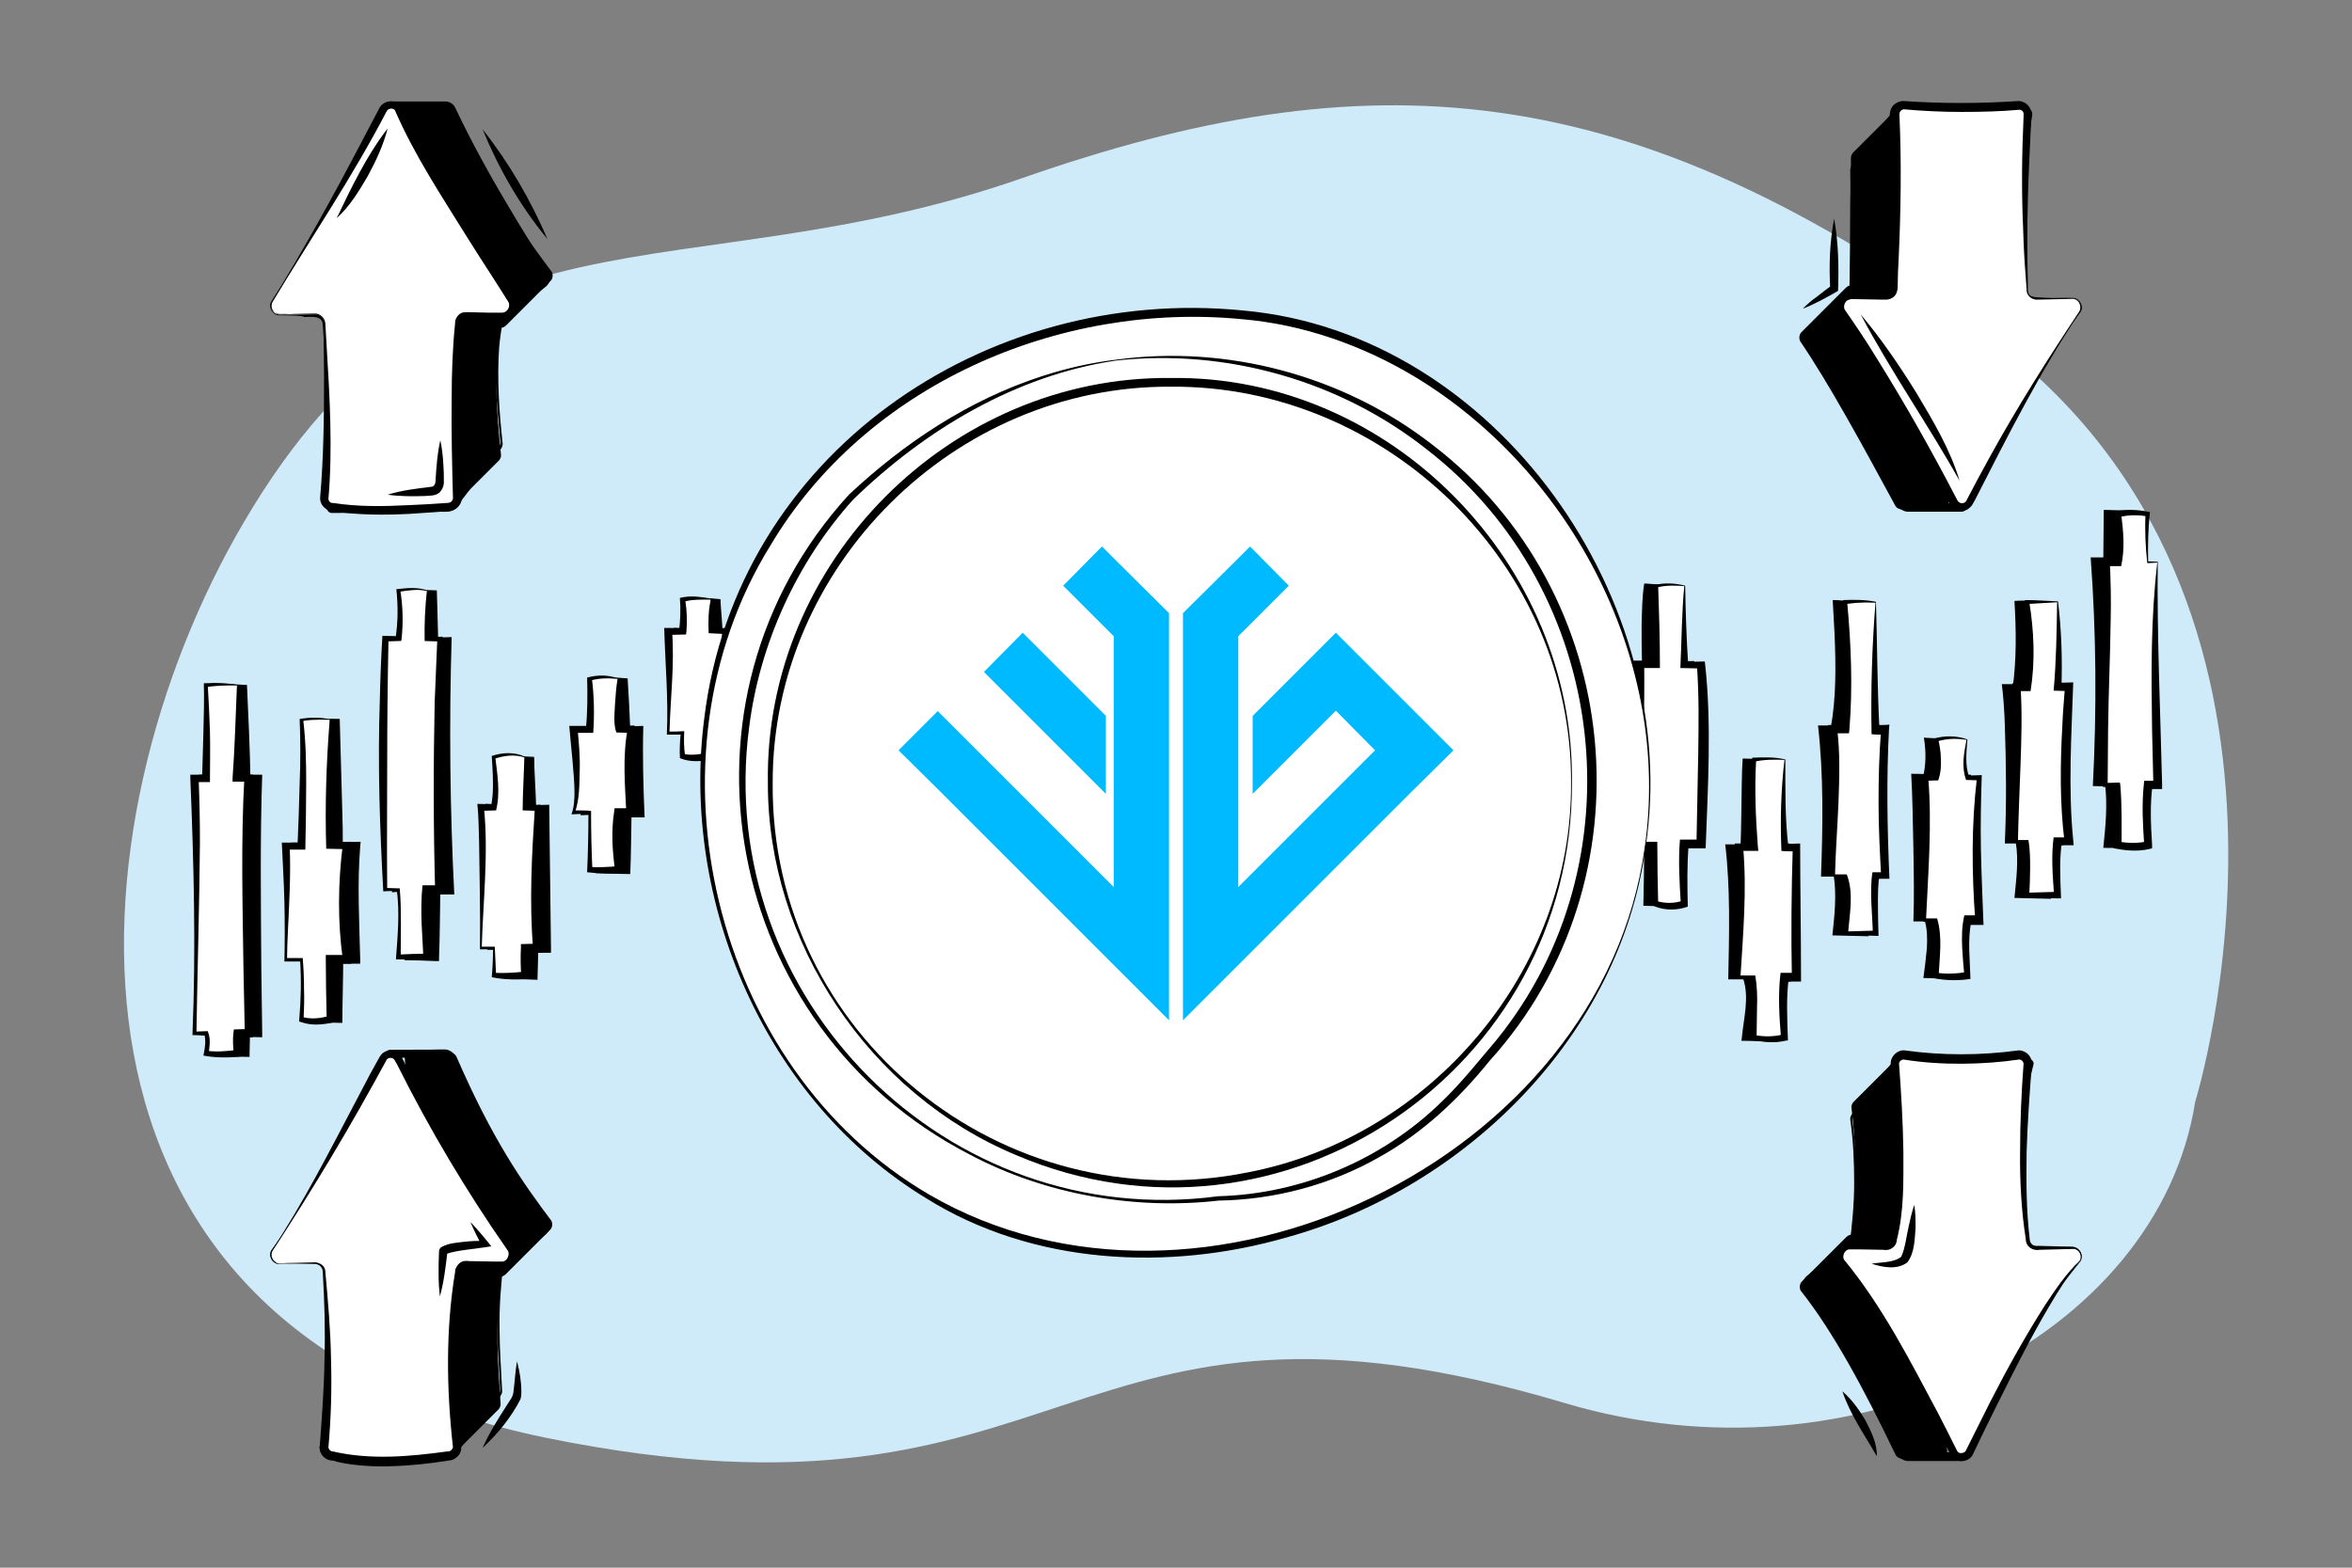<?xml version="1.0" encoding="UTF-8"?> <!-- Generator: Adobe Illustrator 26.0.2, SVG Export Plug-In . SVG Version: 6.00 Build 0) --> <svg xmlns="http://www.w3.org/2000/svg" xmlns:xlink="http://www.w3.org/1999/xlink" version="1.1" id="Layer_2_00000071553853186444503410000006974586404866315703_" x="0px" y="0px" viewBox="0 0 540 360" style="enable-background:new 0 0 540 360;" xml:space="preserve"><rect x="0" y="0" width="540" height="360" fill="#808080" stroke="none"/> <style type="text/css"> .st0{fill:#CFEBF9;} .st1{fill:#F6D7F9;} .st2{fill:#C7E5CE;} .st3{fill:#FFFFFF;} .st4{fill:#20EE82;} .st5{fill:#7F8C8D;} .st6{fill:#FEFEFE;} .st7{fill:#FDFDFD;} .st8{fill:#EB1D32;} .st9{fill:#EB1D31;} .st10{fill:#FCFCFC;} .st11{fill:#EA1D31;} .st12{fill:#00BAFF;} </style> <path class="st0" d="M504,253c0,0,35.6-114.5-47.4-175.7S313.4,13.4,234.7,40.9s-132.9,0.9-178.7,79c-40.7,69.2-50,186,69.5,210.3 c122,24.8,117.7-42.6,233.8-8C426,342.1,495.5,307.1,504,253z"></path> <g> <g> <path d="M384.4,134.6h-6.5c-0.5,4.8-0.2,11.9,0,18.1h-3.6v41h3.6v13.8h6.5v-13.8h3.8v-41h-3.8V134.6z"></path> <g> <path d="M384.3,134.6l-6.4,0.3l0.4-0.4c-0.1,3-0.1,6,0,9c0,0.5,0.4,9.8,0.5,9.9c0,0-0.9,0-0.9,0s-3.6,0-3.6,0l0.9-0.9 c0.1,9.9-0.2,20.8-0.5,30.8c-0.1,3.4-0.1,6.8-0.1,10.3c0,0-0.3-0.3-0.3-0.3c0.3,0,3.8,0,3.9,0c0,0,0,0.3,0,0.3 c0,4,0.1,9.7,0.2,13.8c0,0-0.5-0.5-0.5-0.5l6.5-0.1c0,0-0.7,0.7-0.7,0.7c-0.1-3.4-0.2-10.3-0.2-13.8c0,0,0-0.9,0-0.9l0.9,0l3.8,0 c0,0-0.9,0.9-0.9,0.9c-0.1-9.6-0.2-21.2-0.1-30.8c0,0,0.2-10.3,0.2-10.3s0.8,0.8,0.8,0.8c-0.6,0-4.1-0.1-4.6-0.1c0,0,0-0.7,0-0.7 C383.8,148.2,384.1,139.1,384.3,134.6L384.3,134.6z M384.4,134.5c0.2,4.5,0.6,13.7,0.7,18.2c0,0-0.8-0.8-0.8-0.8 c0.6,0,4.2-0.1,4.7-0.1c0,0,0,0.8,0,0.8l0.2,10.3c0.1,9.9,0.1,21.8-0.1,31.7c-0.6,0-4.1,0-4.8,0c0,0,0.9-0.9,0.9-0.9 c0,3.4-0.2,10.4-0.2,13.8c0,0,0,0.7,0,0.7c-0.8,0-6.9-0.2-7.7-0.2c0.1-4.3,0.2-10.1,0.2-14.3c0,0,0.3,0.3,0.3,0.3l-3.6,0l-0.3,0 c0-3.5,0-7-0.1-10.6c-0.2-10.3-0.6-21.4-0.5-31.7c0.5,0,3.9,0,4.5,0c0,0-0.8,0.9-0.8,0.9c-0.1-3-0.1-6.1-0.1-9.1 c0.1-3.2,0.1-6.3,0.6-9.5c0,0,0.4,0,0.4,0L384.4,134.5L384.4,134.5z"></path> </g> </g> <g> <path d="M407.4,174.5h-7c-0.1,7.5,0.3,15.2,0,20.1H397c1.1,8.5,0.4,18.9,0,29.8h3.4c1.3,2.5,0.6,8.3,0,13.9h7v-13.9h2.7v-29.8 h-2.7V174.5z"></path> <g> <path d="M407.3,174.5l-6.9,0.3l0.4-0.4c0.1,4.7,0.4,10.4,0.5,15.1c0,1.9,0,3.9-0.1,5.9c-0.5,0-3.6,0-4.2,0c0,0,0.9-1,0.9-1 c1.3,10-0.1,20-0.5,29.9c0,0-0.3-0.3-0.3-0.3l3.4,0c0,0,0.2,0,0.2,0s0.1,0.2,0.1,0.2c1,2.3,0.8,4.7,0.7,7.1 c-0.1,2.4-0.3,4.7-0.4,7c0,0-0.6-0.6-0.6-0.6c2.3-0.1,4.7-0.2,7-0.2l-0.8,0.8c-0.1-4.4-0.2-10.4-0.2-14.9c0.7,0,3,0,3.7,0 c0,0-1,1-1,1c-0.1-9.8,0-20,0.2-29.8c0,0,0.8,0.8,0.8,0.8c-0.6,0-2.9,0-3.5-0.1C406.7,189.3,407.1,180.7,407.3,174.5L407.3,174.5 z M407.5,174.4c0.2,6.1,0.6,14.2,0.7,20.2c0,0-0.8-0.8-0.8-0.8c0.6,0,2.9-0.1,3.5-0.1c0.2,10.1,0.3,20.5,0.3,30.6 c0,0,0,1.1,0,1.1c-0.7,0-3,0-3.7,0c0,0,1-1,1-1l-0.1,7c0,2.6-0.1,5.2-0.2,7.8c0,0-0.8,0-0.8,0c-2.5,0-5.1-0.2-7.6-0.2 c0,0,0.1-0.6,0.1-0.6c0.4-4.5,1.8-9.3,0.3-13.7c0,0,0.3,0.2,0.3,0.2l-3.4,0c0,0-0.3,0-0.3,0s0-0.3,0-0.3 c0.2-10.2,0.5-20.5-0.7-30.7c0.6,0,3.7,0,4.4,0c0,0-0.9,0.8-0.9,0.8c0.2-4.8,0.2-10.2,0.3-15c0-1.8,0.1-3.7,0.2-5.5 c0,0,0.4,0,0.4,0S407.5,174.4,407.5,174.4L407.5,174.4z"></path> </g> </g> <g> <path d="M449.2,169.9h-7.1c0.6,3.1,0.6,5.9,0,8.7h-2.6c0.8,9.4,0.5,21,0,32.7h2.6c1,3.4,0.5,8.1,0,12.8h7.1v-12.8h2.7v-32.7h-2.7 V169.9z"></path> <g> <path d="M449.1,170c0,0-7,0.4-7,0.4l0.5-0.6c0.8,3.1,0.8,6.4,0.2,9.5c-0.4,0-2.7,0.1-3.2,0.1c0,0,0.8-0.9,0.8-0.9 c1.3,10.9,0.1,21.9-0.5,32.8c0,0-0.3-0.3-0.3-0.3l2.6,0c0,0,0.2,0,0.2,0c0.6,2.2,0.7,4.5,0.7,6.7c0,2.2-0.2,4.3-0.4,6.4l-0.5-0.6 l7.1-0.2l-0.8,0.8c-0.1-4.6-0.2-9.2-0.2-13.8c0.7,0,3,0,3.7,0c0,0-1,1-1,1c-0.1-10.9,0-21.8,0.4-32.7c0,0,0.6,0.6,0.6,0.6 c-0.4,0-2.9-0.1-3.3-0.1C448.8,176.1,449,173.2,449.1,170L449.1,170z M449.3,169.8c0.1,2.8,0.4,5.7,0.4,8.7c0,0-0.5-0.5-0.5-0.5 s2.7-0.1,2.7-0.1l0.6,0c0,0,0,0.6,0,0.6c0.4,10.9,0.5,21.8,0.4,32.7c0,0,0,1,0,1s-1,0-1,0s-2.7,0-2.7,0l1-1c0,4.5-0.1,9-0.2,13.6 c0,0-0.7,0-0.7,0s-7.1-0.2-7.1-0.2l-0.6,0c0.3-2.3,0.6-4.6,0.8-6.9c0.1-2.1,0.1-4.3-0.5-6.3l0.3,0.2c-0.2,0-2.8,0-2.9,0 c0.2-5.6,0.1-11.1,0-16.7c-0.1-5.1-0.2-12.1-0.5-17.2c0.6,0,2.8,0,3.4,0.1c0,0-0.7,0.6-0.7,0.6c0.7-2.7,0.7-5.6,0.3-8.4 c0,0-0.1-0.6-0.1-0.6C444.2,169.5,446.8,169.7,449.3,169.8L449.3,169.8z"></path> </g> </g> <g> <path d="M470,138.2h-7c0.7,6.7,0.8,13.2,0,19.5h-2.4c0.8,7.2,0.4,21.4,0,35.4h2.4c0.6,2.9,0.4,7.5,0,12.4h7v-12.4h2.6v-35.4H470 V138.2z"></path> <g> <path d="M469.9,138.3l-6.9,0.4l0.5-0.5c0.9,6.8,1.3,13.7,0.3,20.5c0,0-0.8,0-0.8,0l-2.4,0l0.9-1c0.6,6,0.3,11.9,0.1,17.8 c-0.2,5.2-0.6,12.6-0.6,17.7c0,0-0.3-0.3-0.3-0.3c0.2,0,2.6,0,2.7,0c0.8,4.2,0.5,8.5,0.3,12.8c0,0-0.6-0.6-0.6-0.6l7-0.2 l-0.7,0.7l-0.2-12.4l0-0.9c0.6,0,2.9,0,3.5,0c0,0-1,1-1,1c0-5.9-0.1-11.8-0.1-17.7c0-5.9,0.1-11.8,0.2-17.7c0,0,0.9,0.9,0.9,0.9 c-0.6,0-2.9-0.1-3.5-0.1C469.2,152.6,469.7,144.3,469.9,138.3L469.9,138.3z M470.1,138.1c0.3,5.9,0.7,13.7,0.8,19.6 c0,0-0.8-0.8-0.8-0.8c0.6,0,2.9-0.1,3.5-0.1c0.3,12.4,0.2,24.9,0.1,37.3c-0.6,0-2.9,0-3.5,0c0,0,0.9-0.9,0.9-0.9l-0.2,12.4l0,0.8 c-0.9,0-7.4-0.2-8.4-0.2c0.4-4.2,1-8.6,0.3-12.8c0,0,0.3,0.3,0.3,0.3c-0.2,0-2.7,0-2.8,0c0,0,0-0.3,0-0.3 c0.4-8.8,0.3-17.7,0-26.6c-0.1-3.3-0.3-6.5-0.7-9.7c0,0,1,0,1,0s2.4,0,2.4,0s-0.9,0.8-0.9,0.8c0.9-6.6,0.8-13.3,0.4-19.9 C465,137.8,467.7,138,470.1,138.1L470.1,138.1z"></path> </g> </g> <g> <path d="M428.2,138.3h-7c0.9,9.9,1.7,19.9,0,29.2h-2.8c0.9,7.1,0.4,20.5,0,33.5h2.8c0.7,4,0.4,8.6,0,13.3h7v-13.3h2.2v-33.5h-2.2 V138.3z"></path> <g> <path d="M428.2,138.4c0,0-6.9,0.3-6.9,0.3l0.4-0.4c1.2,9.7,2.2,19.6,0.5,29.4c0,0-0.1,0.7-0.1,0.7c-0.5,0-3,0-3.6,0 c0,0,0.9-1,0.9-1c0.3,2.8,0.4,5.7,0.4,8.5c-0.1,8.1-0.8,17.1-0.9,25.2c0,0-0.3-0.3-0.3-0.3l2.8,0c0,0,0.3,0,0.3,0 c0.4,2.3,0.5,4.7,0.5,7c0,2.2-0.1,4.5-0.3,6.7c0,0-0.6-0.6-0.6-0.6s7-0.2,7-0.2l-0.7,0.7c-0.1-4.7-0.2-9.5-0.2-14.2 c0,0,0.9,0,0.9,0l2.2,0l-1,1c-0.1-11.2-0.2-22.3,0-33.5c0,0,0.9,0.9,0.9,0.9c-0.7,0-2.5,0-3.2-0.1c0,0,0-0.9,0-0.9 C427.4,159.2,427.9,146.7,428.2,138.4L428.2,138.4z M428.3,138.2c0.3,8.5,0.7,20.8,0.8,29.2c0,0-0.9-0.9-0.9-0.9 c0.6,0,2.6,0,3.2-0.1c0,0,0,1,0,1c0.2,11.2,0.1,22.3,0,33.5c0,0,0,1,0,1s-0.9,0-0.9,0s-2.2,0-2.2,0s0.9-0.9,0.9-0.9 c0,4.7-0.1,9.4-0.2,14c-0.9,0-7.4-0.2-8.3-0.2c0.5-4.6,1-9.2,0.3-13.8c0,0,0.3,0.3,0.3,0.3c-0.2,0-3.1,0-3.2,0c0,0,0-0.3,0-0.3 c0.4-11.4,0.6-23-0.7-34.4c0.6,0,3.1,0,3.8,0c0,0-0.9,0.7-0.9,0.7c1.3-7.1,1.2-14.4,0.9-21.7c0,0-0.4-7.3-0.4-7.3s0-0.5,0-0.5 s0.4,0,0.4,0L428.3,138.2L428.3,138.2z"></path> </g> </g> <g> <path d="M492.9,129.1h-2.2v-11h-6.9v11H481c1,11,0.4,31.4,0,51.1h2.8c0.6,3.9,0.4,8.8,0,13.8h6.9v-13.8h2.2V129.1z"></path> <g> <path d="M492.9,129.2l-2.1,0.1l-0.2,0c0,0,0-0.2,0-0.2c-0.1-3.2-0.3-7.9-0.4-11c0,0,0.6,0.6,0.6,0.6l-6.9,0.2 c0,0,0.7-0.7,0.7-0.7c0.1,4,0.1,7.9,0.1,11.9c-0.6,0-3,0-3.7,0c0,0,0.9-1,0.9-1c0.4,4.3,0.5,8.6,0.4,12.8 c-0.3,12.8-0.9,25.5-0.8,38.3c0,0-0.5-0.5-0.5-0.5l2.8-0.1c0,0,0.5,0,0.5,0l0.1,0.5c0.8,4.7,0.6,9.4,0.3,14l-0.8-0.9l6.9-0.1 l-0.9,0.9c0,0-0.1-13.8-0.1-13.8s0-1.1,0-1.1s1.1,0,1.1,0s2.2,0,2.2,0l-1.1,1.1C491.8,163.5,492.3,146,492.9,129.2L492.9,129.2z M493,129c0.5,16.8,1.1,34.3,1,51.1c0,0,0,1.1,0,1.1l-1.1,0c0,0-2.2,0-2.2,0s1.1-1.1,1.1-1.1l-0.1,13.8l0,0.9 c-1.3,0-7.5-0.1-8.8-0.1c0.5-4.8,1-9.8,0.4-14.6c0,0,0.5,0.5,0.5,0.5c-0.4,0-3-0.1-3.3-0.1c0.9-17.5,0.8-35-0.5-52.5 c0.6,0,3.1,0,3.8,0c0,0-0.9,0.9-0.9,0.9c0-3.7,0.1-7.4,0.1-11c0,0,0-0.8,0-0.8l0.7,0c0,0,6.9,0.2,6.9,0.2s0.6,0,0.6,0 c-0.1,2-0.1,4.1-0.2,6.1c0,0-0.2,5.5-0.2,5.5l-0.2-0.2C490.7,128.9,493,129,493,129L493,129z"></path> </g> </g> <g> <polygon points="165.3,137.6 158.8,137.6 158.8,144.9 155.5,144.9 155.5,168.3 158.8,168.3 158.8,173.7 165.3,173.7 165.3,168.3 168.6,168.3 168.6,144.9 165.3,144.9 "></polygon> <path d="M165.2,137.7c-1.8,0.2-4.6,0.4-6.4,0.5c0,0,0.6-0.6,0.6-0.6c0.1,2.4,0.2,4.9,0.3,7.3c0,0,0,0.8,0,0.8l-0.8,0 c-1.1,0-2.2,0-3.3,0.1l0.9-0.9c0.1,3.9,0,7.8-0.2,11.7c-0.2,3.9-0.4,7.8-0.3,11.7l-0.3-0.3c1.2,0,2.4,0,3.7-0.1 c0,1.9,0.1,3.8,0.2,5.7c0,0-0.5-0.5-0.5-0.5c2.2-0.1,4.3-0.2,6.5-0.3l-0.8,0.8c-0.1-1.8-0.1-3.6-0.1-5.4l0-0.9c0,0,0.9,0,0.9,0 s3.3-0.1,3.3-0.1s-1,1-1,1c0-1.9-0.1-3.9-0.1-5.8c0-5.8,0.1-11.7,0.3-17.5c0,0,0.7,0.7,0.7,0.7c-0.4,0-3.5-0.2-3.9-0.2 C164.8,143.2,165.1,140,165.2,137.7L165.2,137.7z M165.4,137.6c0.1,2.2,0.4,5.1,0.5,7.4c0,0-0.6-0.6-0.6-0.6c0.5,0,3.6-0.2,4-0.2 c0.3,8,0.5,16.1,0.3,24.1c0,0,0,1,0,1s-1,0-1,0s-3.3-0.1-3.3-0.1l0.9-0.9c0,2.1-0.1,4.1-0.2,6.2c-2.6,0-5.2-0.2-7.8-0.3 c0.1-2,0.2-3.9,0.2-5.9c0,0,0.4,0.4,0.4,0.4c-1.2,0-2.4,0-3.6,0c0.1-4-0.1-8-0.3-12c-0.2-4.2-0.3-8.4-0.2-12.5 c1.4,0,2.8,0,4.2,0.1c0,0-0.8,0.8-0.8,0.8c0.1-2.6,0.2-5.3,0.3-7.9C160.5,137.1,163.2,137.4,165.4,137.6L165.4,137.6z"></path> </g> <g> <path d="M144,155.8h-6.5v11.6h-3.7v19.1h3.7v13.2h6.5v-13.2h2.9c-0.3-6-0.4-12.2,0-19.1H144V155.8z"></path> <path d="M143.9,155.9c-1.9,0.2-4.6,0.3-6.4,0.4c0,0,0.5-0.5,0.5-0.5c0.2,3.9,0.3,7.7,0.3,11.6c0,0,0,0.8,0,0.8c-0.6,0-3.9,0-4.5,0 c0,0,0.9-0.9,0.9-0.9c0,3.2,0,6.4-0.2,9.5c-0.1,2.8-0.3,6.8-0.4,9.5c0,0-0.4-0.4-0.4-0.4c1.3,0,2.7,0,4,0.1c0,0,0,0.3,0,0.3 c-0.1,3.8,0.1,9.3,0.3,13.2c0,0-0.6-0.6-0.6-0.6c2.2-0.1,4.3-0.2,6.5-0.2c0,0-0.8,0.8-0.8,0.8c-0.1-4.7-0.2-9.4-0.2-14.2 c0.7,0,3.2,0,4,0c0,0-1.1,1.1-1.1,1.1c-0.1-1.6-0.2-3.2-0.2-4.8c-0.1-4.8,0-9.6,0.5-14.4c0,0,0.8,0.8,0.8,0.8 c-0.6,0-3.2-0.1-3.6-0.1C143.4,164.9,143.7,159.1,143.9,155.9L143.9,155.9z M144.1,155.8c0.2,2.9,0.5,8.8,0.6,11.7 c0,0-0.7-0.7-0.7-0.7c0.6,0,3.2-0.1,3.7-0.1c-0.2,7,0,14,0.3,21c-0.7,0-3.3,0-4,0c0,0,1-1,1-1c-0.1,4.7-0.1,9.3-0.3,14 c0,0-0.8,0-0.8,0c-2.4,0-4.7-0.2-7.1-0.2c0.1-4.1,0.3-9.6,0.3-13.7c0,0,0.3,0.3,0.3,0.3c-1.2,0-2.4,0-3.7,0.1c0,0-0.4,0-0.4,0 s0-0.4,0-0.4c-0.1-2.7-0.3-6.7-0.4-9.5c-0.2-3.5-0.2-7-0.2-10.4c0,0,0.9,0,0.9,0l3.7,0l-0.9,0.9c0.1-4,0.2-8.1,0.4-12.1 C139.2,155.4,141.9,155.6,144.1,155.8L144.1,155.8z"></path> </g> <g> <path d="M122.6,173.9h-7.2v11.5h-3v32.3h3v6.3h7.2v-6.3h2.9c-0.2-10.4-0.2-21.1,0-32.3h-2.9V173.9z"></path> <path d="M122.5,173.9c0,0-7.1,0.4-7.1,0.4l0.5-0.5c0.1,3.8,0.3,7.7,0.3,11.5c0,0,0,0.8,0,0.8s-0.8,0-0.8,0s-3,0.1-3,0.1 s0.8-0.8,0.8-0.8c0.3,10.8-0.4,21.5-0.5,32.3c0,0-0.3-0.3-0.3-0.3c1.1,0,2.2,0,3.3,0c0,2.2,0.1,4.4,0.2,6.6c0,0-0.6-0.6-0.6-0.6 c2.4-0.2,4.8-0.3,7.2-0.3c0,0-0.9,0.9-0.9,0.9l-0.1-6.3c0,0,0-1,0-1c1.3,0,2.6-0.1,3.9-0.1c0,0-1.1,1.1-1.1,1.1 c-0.2-10.8-0.1-21.5,0.4-32.3c0,0,0.6,0.6,0.6,0.6c-0.4,0-3.1-0.1-3.4-0.1C122.1,182.4,122.3,177.5,122.5,173.9L122.5,173.9z M122.6,173.8c0.1,3.5,0.4,8.1,0.5,11.6c0,0-0.5-0.5-0.5-0.5c0.4,0,3.1-0.1,3.5-0.1c0,0,0,0.7,0,0.7l0.4,32.2c0,0,0,1.1,0,1.1 c-1.3,0-2.7,0-3.9,0c0,0,1-1,1-1c0,0.4-0.2,6.9-0.2,7.2c-2.9-0.1-5.8-0.2-8.7-0.4c0,0,0-0.5,0-0.5c0.1-2.1,0.2-4.2,0.2-6.3 c0,0,0.3,0.3,0.3,0.3c-1.1,0-2.2,0-3.3,0c0,0,0-0.3,0-0.3c-0.2-10.8-0.8-21.5-0.5-32.3c0,0,0-0.9,0-0.9c0.5,0,3.3,0.1,3.9,0.1 c0,0-0.8,0.8-0.8,0.8c0.1-4,0.2-8,0.3-12c0,0,0.5,0,0.5,0L122.6,173.8L122.6,173.8z"></path> </g> <g> <path d="M100.2,135.6h-6.5v11.1h-3v57.6h3v15.5h6.5v-15.5h3.1c-0.9-17.9-1-36.9,0-57.6h-3.1V135.6z"></path> <path d="M100.1,135.7c0,0-6.4,0.2-6.4,0.2l0.3-0.3c0.1,3.9,0.2,7.8,0.3,11.7c-0.4,0-3.2,0.1-3.6,0.1c0,0,0.6-0.6,0.6-0.6 c0.4,19.2,0.3,38.4-0.2,57.6c0,0-0.4-0.4-0.4-0.4c1.1,0.1,2.2,0.1,3.4,0.1c-0.1,5.3,0,10.5,0.2,15.8c0,0-0.5-0.5-0.5-0.5 c2.2-0.1,4.3-0.2,6.5-0.2l-0.8,0.8c-0.2-5.5-0.2-11-0.3-16.5c1.4,0,2.8,0,4.1,0c0,0-1.1,1.1-1.1,1.1c-0.8-14.4-0.8-28.9-0.2-43.3 c0.2-4.8,0.5-9.6,0.8-14.4c0,0,0.5,0.5,0.5,0.5c-0.2,0-3.4-0.1-3.5-0.1c0,0,0-0.4,0-0.4S100.1,135.7,100.1,135.7L100.1,135.7z M100.3,135.6l0.3,11.2l-0.4-0.4c0.3,0,3.3-0.1,3.5-0.1c-0.6,19.7-0.4,39.4,0.6,59.1c-1.4,0-2.8,0-4.2,0c0,0,1-1,1-1 c-0.1,5.2-0.1,10.3-0.3,15.5c0,0,0,0.8,0,0.8s-0.8,0-0.8,0c-2.4-0.1-4.7-0.2-7.1-0.2c0,0,0-0.5,0-0.5c0.2-5.2,0.3-10.3,0.2-15.5 c0,0,0.3,0.3,0.3,0.3c-1.1,0-2.3,0-3.4,0.1c-0.3-14.5-0.6-29.1-0.4-43.6c0.1-5,0.1-10,0.2-15.1c0.3,0,3.2,0.1,3.6,0.1 c0,0-0.6,0.6-0.6,0.6c0.1-3.8,0.1-7.6,0.3-11.5C95.7,135.4,98,135.5,100.3,135.6L100.3,135.6z"></path> </g> <g> <path d="M56.6,157.3h-7.2v21.4h-2.7v58.6h2.7v4.6h7.2v-4.6h2.7c-0.4-21.4-0.8-42.6,0-58.6h-2.7V157.3z"></path> <path d="M56.5,157.4c0,0-7.1,0.4-7.1,0.4l0.5-0.5c0,0,0.2,5.4,0.2,5.4c0.2,5.7,0.2,11.3,0.3,17c-0.6,0-2.9,0-3.6,0 c0,0,0.9-0.9,0.9-0.9c-0.1,18.9-0.8,39.6-0.5,58.6c0,0-0.4-0.4-0.4-0.4s2.7-0.1,2.7-0.1l0.4,0c0,0.9,0.1,4.2,0.1,5 c0,0-0.5-0.5-0.5-0.5l7.2-0.2l-0.7,0.7c0-0.7-0.1-4.9-0.1-5.4c0.6,0,2.9-0.1,3.5-0.1c0,0-0.9,0.9-0.9,0.9L58,222.7 c-0.3-14.7-0.5-29.3,0.4-44c0,0,0.9,0.9,0.9,0.9c-0.7,0-3,0-3.6,0C55.8,173.3,56.3,163.8,56.5,157.4L56.5,157.4z M56.7,157.3 c0.3,6.2,0.7,15.4,0.8,21.5c0,0-0.9-0.9-0.9-0.9c0.6,0,3,0,3.6,0c-0.5,14.4-0.3,30.3-0.2,44.8c0,0,0.2,14.6,0.2,14.6s0,0.9,0,0.9 c-0.6,0-3-0.1-3.6-0.1c0,0,0.8-0.8,0.8-0.8l-0.1,4.6l0,0.8l-0.7,0l-7.2-0.2l-0.6,0c0,0,0-0.5,0-0.5l0.1-4.6l0.4,0.4l-2.7-0.1 c0,0-0.4,0-0.4,0l0-0.4c0.2-13.6-0.1-30.3-0.4-43.9c-0.1-5.2-0.1-10.4-0.1-15.5c0.6,0,2.9,0,3.6,0c0,0-0.9,0.9-0.9,0.9 c0-7,0.2-14.4,0.4-21.4c0,0,0-0.5,0-0.5l0.4,0L56.7,157.3L56.7,157.3z"></path> </g> <g> <path d="M77.9,165.2h-6.5v29h-3.6v26.1h3.6v13.8h6.5v-13.8h3.8c-0.5-10.5-0.8-20.1,0-26.1h-3.8V165.2z"></path> <path d="M77.8,165.3c0,0-6.4,0.3-6.4,0.3s0.4-0.4,0.4-0.4c0.3,9.7,0.5,19.3,0.5,29c0,0,0,0.9,0,0.9c-1.5,0-3,0-4.5,0 c0,0,0.9-0.9,0.9-0.9c0,6.5-0.4,13-0.5,19.6c-0.1,2.2-0.1,4.3-0.1,6.5c0,0-0.3-0.3-0.3-0.3c0.3,0,3.7,0,3.9,0 c0,4.2,0.1,9.9,0.2,14.1c0,0-0.5-0.5-0.5-0.5l6.5-0.1c0,0-0.7,0.7-0.7,0.7c-0.1-3.9-0.2-10.8-0.2-14.7c0.6,0,4.1,0,4.8,0 c0,0-0.9,1-0.9,1c-0.4-6.5-0.8-13.1-0.5-19.7c0.1-2.2,0.2-4.4,0.6-6.6c0,0,0.9,1,0.9,1s-3.8-0.1-3.8-0.1s-0.8,0-0.8,0s0-0.8,0-0.8 C77.2,186,77.6,173.6,77.8,165.3L77.8,165.3z M78,165.1c0.1,4.9,0.5,16.9,0.6,21.7c0.1,2.5,0.1,4.9,0.1,7.4c0,0-0.8-0.8-0.8-0.8 c0.7,0,4.2-0.1,4.9-0.1c0,0-0.1,1.1-0.1,1.1c-0.7,8.6-0.2,17.3,0,25.9c0,0,0,1,0,1l-1,0l-3.8,0c0,0,0.9-0.9,0.9-0.9 c0,3.8-0.2,10.7-0.2,14.5c-0.8,0-6.9-0.2-7.7-0.2c0.1-4.3,0.2-10.1,0.2-14.3c0,0,0.3,0.3,0.3,0.3s-3.6,0-3.6,0s-0.3,0-0.3,0 c0-4.5-0.1-8.9-0.3-13.3c-0.2-4.6-0.4-9.3-0.3-13.9c0,0,0.9,0,0.9,0c1.2,0,2.4,0,3.6,0l-0.9,0.9c0.1-9.8,0.2-19.6,0.5-29.4 c0,0,0.3,0,0.3,0S78,165.1,78,165.1L78,165.1z"></path> </g> <g> <path class="st3" d="M163.2,137.6c-2.4-0.3-4.6-0.4-6.5,0c0.2,2.6,0.2,5,0,7.3h-3.3c0.4,7.5,0.3,15.3,0,23.3h3.3 c-0.1,2.1-0.1,3.9,0,5.4c1.4,0.5,3.7,0.4,6.5,0v-5.4h3.3v-23.3h-3.3C163.1,142.7,163,140.4,163.2,137.6z"></path> <path d="M163.2,137.7c-2,0-4.3-0.1-6.3,0.5c0,0,0.4-0.6,0.4-0.6c0.4,2.4,0.5,5,0.3,7.4c0,0-0.1,0.7-0.1,0.7 c-1.3,0-2.7,0.1-4.1,0.1c0,0,0.9-0.9,0.9-0.9c0.3,3.9,0.2,7.8,0,11.7c-0.2,3.9-0.5,7.8-0.6,11.7c0,0-0.3-0.3-0.3-0.3 c1.2,0,2.5,0,3.7-0.1c-0.1,1.9-0.1,3.8,0.2,5.7c0,0-0.4-0.5-0.4-0.5c1.9,0.5,4.2,0,6.2-0.3c0,0-0.7,0.8-0.7,0.8 c-0.1-1.8-0.1-3.6-0.1-5.4l0-0.9c0.6,0,3.5-0.1,4.2-0.1c0,0-1,1-1,1c-0.2-7.8,0-15.6,0.3-23.3c0,0,0.7,0.7,0.7,0.7 c-0.4,0-3.5-0.2-3.8-0.2C162.6,142.9,162.6,140.2,163.2,137.7L163.2,137.7z M163.3,137.6c0,2.5,0.1,4.9,0.5,7.3 c0,0-0.6-0.5-0.6-0.5s3.3-0.2,3.3-0.2l0.7,0c0,0,0,0.8,0,0.8c0.3,8.1,0.4,16.2,0.3,24.3c-0.6,0-3.6-0.1-4.3-0.1 c0,0,0.9-0.9,0.9-0.9c0,1.8-0.1,3.6-0.1,5.4c0,0,0,0.7,0,0.7l-0.7,0.1c-2.4,0.3-4.8,0.6-7.2-0.4c-0.1-1.9,0-3.9,0.2-5.8 c0,0,0.4,0.4,0.4,0.4c-1.2,0-2.4,0-3.6,0c0.4-8-0.4-16.6-0.6-24.5c1.4,0,2.8,0,4.2,0.1c0,0-0.8,0.7-0.8,0.7 c0.3-2.5,0.4-5.1,0.2-7.7C158.6,136.7,160.9,137,163.3,137.6L163.3,137.6z"></path> </g> <g> <path class="st3" d="M141.9,155.8c-2.4-0.5-4.5-0.5-6.5,0c0.3,4,0.3,7.9,0,11.6h-3.7c1.3,12.9,0.8,17,0,19.1h3.7 c0.1,5.1,0.1,9.4,0,13.2c2.1,0.2,4.2,0.2,6.5,0c-0.4-4.4-0.8-8.9,0-13.2h2.9c-0.5-7.7-0.8-14.9,0-19.1h-2.9 C141.4,165.9,141.5,161.3,141.9,155.8z"></path> <path d="M141.8,155.9c-2.1-0.2-4.3-0.2-6.3,0.4c0,0,0.4-0.5,0.4-0.5c0.5,4.1,0.6,8.3,0.3,12.5c-0.5,0-3.9,0-4.5,0c0,0,0.9-1,0.9-1 c0.3,3.2,0.6,6.4,0.5,9.6c-0.1,3.2,0,6.5-1.1,9.7c0,0-0.3-0.5-0.3-0.5c1.3,0,2.7,0,4,0.1c0,4.5,0.1,9,0.3,13.5 c0,0-0.5-0.6-0.5-0.6c2.1,0.1,4.3,0,6.4-0.2c0,0-0.7,0.9-0.7,0.9c-0.6-4.4-0.9-8.9-0.2-13.4c0,0,0.1-0.8,0.1-0.8l0.9,0l2.9,0 c0,0-1.1,1.1-1.1,1.1c-0.3-6.4-0.9-12.9,0.3-19.3c0,0,0.8,0.9,0.8,0.9c-0.4,0-3.1-0.1-3.4-0.1c-0.7-2.1-0.4-4.3-0.3-6.5 C141.3,160,141.5,157.4,141.8,155.9L141.8,155.9z M142,155.8c0.1,1.8,0,4.1,0,5.9c0.1,1.8,0,3.9,0.5,5.5c0,0-0.6-0.5-0.6-0.5 c0.6,0,3.2-0.1,3.8-0.1c-1,6.8,0,14.1,0.2,21c-0.7,0-3.3,0-4,0c0,0,1-0.8,1-0.8c-0.9,4.5-0.5,9.2-0.2,13.7 c-2.6,0.2-5.3,0.1-7.9-0.2c0.2-4.5,0.3-9.1,0.3-13.7c0,0,0.3,0.3,0.3,0.3c-1.4,0-2.8,0-4.2,0.1c0.6-1.6,0.7-3.3,0.7-5.1 c0-3.7-0.9-11.4-1.2-15.2c0.6,0,4,0,4.6,0c0,0-0.8,0.8-0.8,0.8c0.4-3.9,0.4-7.9,0.3-11.9C137.3,154.9,139.7,155,142,155.8 L142,155.8z"></path> </g> <g> <path class="st3" d="M120.5,173.9c-2.3-0.9-4.7-0.7-7.2,0c0.6,5.5,0.6,9.4,0,11.5h-3c0.8,7.7,0.2,20.6,0,32.3h3 c0.1,2.4,0.1,4.4,0,6.3c2.1,0.3,4.5,0.3,7.2,0c-0.2-1.8-0.1-3.9,0-6.3h2.9c-0.8-8.5-0.6-20,0-32.3h-2.9 C120.5,182.8,120.5,179.1,120.5,173.9z"></path> <path d="M120.4,173.9c-2.3-0.7-4.8-0.4-7,0.4c0,0,0.3-0.5,0.3-0.5c0.5,4.1,1.2,8.2,0.2,12.3c-0.4,0-3.2,0.1-3.6,0.1 c0,0,0.8-0.9,0.8-0.9c1.1,10.8-0.2,21.6-0.5,32.4c0,0-0.3-0.3-0.3-0.3c1.1,0,2.2,0,3.3,0c0.1,2.2,0.2,4.4,0.3,6.6 c0,0-0.5-0.6-0.5-0.6c2.4,0.1,4.7,0,7.1-0.3c0,0-0.8,1-0.8,1c-0.2-2.2-0.2-4.3-0.1-6.4l0-0.9c1.3,0,2.6-0.1,3.9-0.1 c0,0-1.1,1.2-1.1,1.2c-0.9-10.8-0.3-21.6,0.4-32.4c0,0,0.6,0.7,0.6,0.7c-0.4,0-3.1-0.1-3.4-0.1C120,182.4,120.3,177.5,120.4,173.9 L120.4,173.9z M120.6,173.8c0.1,3.5,0.4,8.1,0.5,11.6c0,0-0.5-0.5-0.5-0.5c0.4,0,3.1-0.1,3.5-0.1c-0.1,10.9-0.5,21.9,0.4,32.8 c0,0,0.1,1.2,0.1,1.2c-1.3,0-2.7,0-4,0c0,0,1-1,1-1c-0.2,2.1-0.3,4.1-0.1,6.1c0,0,0.1,0.9,0.1,0.9c-2.9,0.2-5.9,0.2-8.7-0.4 c0.2-2.2,0.3-4.5,0.3-6.7c0,0,0.3,0.3,0.3,0.3c-1.1,0-2.2,0-3.3,0c0,0,0-0.3,0-0.3c0.1-7.8-0.1-16.4-0.2-24.2 c-0.1-3-0.1-6-0.4-8.9c0.6,0,3.3,0.1,3.9,0.1c0,0-0.8,0.6-0.8,0.6c0.2-0.8,0.3-1.8,0.4-2.7c0.2-3,0-6-0.2-9 C115.3,172.8,118.1,172.6,120.6,173.8L120.6,173.8z"></path> </g> <g> <path class="st3" d="M98.1,135.6c-2-0.5-4.2-0.4-6.5,0c0.5,4.1,0.4,7.8,0,11.1h-3c-0.7,18.8-0.6,37.4,0,57.6h3 c0.4,4.1,0.3,9.7,0,15.5h6.5c-0.2-5.8-0.4-12,0-15.5h3.1c-0.5-20.7-0.7-40.4,0-57.6h-3.1C97.9,144.4,97.8,141,98.1,135.6z"></path> <path d="M98,135.7c-1-0.2-2.1-0.3-3.2-0.2c-1.1,0.1-2.1,0.2-3.2,0.4l0.3-0.4c0.6,3.7,0.7,7.5,0.3,11.2c0,0-0.1,0.5-0.1,0.5 s-0.5,0-0.5,0s-3,0.1-3,0.1s0.6-0.6,0.6-0.6c-0.2,9.6-0.3,19.2-0.3,28.8c0,9.6-0.1,19.2,0,28.8c0,0-0.4-0.4-0.4-0.4 c1,0,2,0.1,3,0.1c0,0,0.3,0,0.3,0s0,0.3,0,0.3c0.4,4.6,0.2,10.9,0.2,15.5c0,0-0.5-0.6-0.5-0.6c2.2-0.1,4.3-0.2,6.5-0.2l-0.8,0.8 c-0.1-2.6-0.3-5.2-0.4-7.7c-0.1-2.9-0.1-5.8,0.2-8.8c1.3,0,2.7,0,4,0c0,0-1.1,1.1-1.1,1.1c-0.4-14.4-0.4-28.8-0.1-43.2 c0.2-4.8,0.4-9.6,0.6-14.4c0,0,0.5,0.5,0.5,0.5c-0.2,0-3.3-0.1-3.4-0.1C97.4,143.4,97.6,139.5,98,135.7L98,135.7z M98.2,135.6 c0,3.7-0.1,7.5,0.3,11.1c0,0-0.4-0.4-0.4-0.4c0.3,0,3.3-0.1,3.5-0.1c-0.4,18.7,0.2,39.2,0.6,58c0,0,0,1.1,0,1.1 c-1.4,0-2.8,0-4.1,0c0,0,1-0.9,1-0.9c-0.3,2.4-0.3,5-0.3,7.6l0,7.7c0,0,0,0.8,0,0.8s-0.8,0-0.8,0c-2.4-0.1-4.7-0.2-7.1-0.2 c0.4-5.3,0.9-10.7,0.2-16c0,0,0.3,0.3,0.3,0.3c-1.1,0-2.3,0-3.4,0.1c-0.8-14.5-1.3-29.1-0.8-43.7c0.1-5,0.3-10,0.6-15 c0.3,0,3.2,0.1,3.6,0.1c0,0-0.6,0.5-0.6,0.5c0.6-3.7,0.6-7.5,0.2-11.3C93.5,135,96,134.8,98.2,135.6L98.2,135.6z"></path> </g> <g> <path class="st3" d="M54.5,157.3c-2.7-0.2-5-0.2-7.2,0c0.2,6.7,0.2,13.9,0,21.4h-2.7c0.8,17.4,0.5,37.6,0,58.6h2.7 c0.5,1.4,0.3,3,0,4.6c2,0.3,4.4,0.3,7.2,0c-0.1-1.5-0.3-3,0-4.6h2.7c-0.2-22.9-0.6-49,0-58.6h-2.7 C54.6,170.9,54.7,163.4,54.5,157.3z"></path> <path d="M54.4,157.4c-2.3,0-4.8,0-7.1,0.4c0,0,0.4-0.5,0.4-0.5c0.2,3.6,0.4,7.2,0.5,10.7c0.1,3.9,0,7.7,0,11.6c-0.6,0-2.9,0-3.5,0 c0,0,0.9-0.9,0.9-0.9c0.2,4.9,0.3,9.8,0.3,14.7c-0.1,13.5-0.6,30.3-0.8,43.9c0,0-0.4-0.4-0.4-0.4s2.7-0.1,2.7-0.1l0.3,0 c0,0,0.1,0.3,0.1,0.3c0.6,1.6,0.3,3.3,0.1,4.8l-0.5-0.6c2.3,0.3,4.7,0.1,7-0.2c0,0-0.7,0.8-0.7,0.8c-0.2-1.5-0.3-3.1-0.1-4.8 l0.1-0.7c0.5,0,2.9-0.1,3.4-0.1c0,0-0.9,0.9-0.9,0.9l-0.3-14.6c-0.2-14.7-0.6-29.3,0.2-44c0,0,0.9,0.9,0.9,0.9l-2.7,0 c0,0-0.9,0-0.9,0s0-0.9,0-0.9C53.9,172,54.1,164.2,54.4,157.4L54.4,157.4z M54.6,157.3c0.6,6.9,0.7,14.6,0.8,21.5 c0,0-0.9-0.9-0.9-0.9c0.6,0,3,0,3.6,0c-0.3,5.2-0.2,10.3-0.2,15.5c0.1,9.3,0.1,34.3,0.2,43.9c0,0,0,0.9,0,0.9l-0.9,0 c0,0-2.7,0-2.7,0c0,0,0.8-0.7,0.8-0.7c-0.3,1.4-0.2,2.9-0.1,4.4c0,0,0.1,0.7,0.1,0.7c0,0-0.7,0.1-0.7,0.1 c-2.6,0.2-5.3,0.2-7.9-0.3c0,0,0.1-0.5,0.1-0.5c0.3-1.5,0.5-3,0.1-4.4c0,0,0.4,0.3,0.4,0.3s-2.7-0.1-2.7-0.1c0,0-0.4,0-0.4,0 s0-0.4,0-0.4c0.8-19.2,0.3-39.3-0.5-58.5c0,0,0-0.9,0-0.9c0.6,0,2.9,0,3.6,0c0,0-0.9,0.9-0.9,0.9s0.3-10.7,0.3-10.7 c0.1-3.3,0.2-7.9,0.1-11.2C49.5,156.8,52,156.8,54.6,157.3L54.6,157.3z"></path> </g> <g> <path class="st3" d="M75.8,165.2c-2.2-0.3-4.3-0.3-6.5,0c0.6,6.5,0.4,17.2,0,29h-3.6c0.5,10.2,0.2,18.1,0,26.1h3.6 c0.3,5.1,0.3,9.6,0,13.8c1.9,0.7,4.1,0.6,6.5,0c0-4.7-0.1-9.3,0-13.8h3.8c-0.6-6.3-1.4-11.4,0-26.1h-3.8 C75.6,187.6,75.1,184.1,75.8,165.2z"></path> <path d="M75.7,165.3c-1,0-2.1-0.1-3.2,0c-1.1,0-2.1,0.1-3.2,0.3l0.3-0.4c0.6,4.8,0.7,9.7,0.7,14.5c0,5.1-0.1,10.2-0.2,15.4 c-1.5,0-3,0-4.5,0c0,0,0.9-0.9,0.9-0.9c0.3,6.3-0.1,13.3-0.4,19.6c-0.1,2.2-0.2,4.3-0.2,6.5c0,0-0.3-0.3-0.3-0.3s3.6,0,3.6,0 l0.3,0c0.2,2.4,0.3,4.8,0.3,7.2c0.1,2.3,0,4.6-0.1,6.9c0,0-0.4-0.6-0.4-0.6c2,0.6,4.1,0.4,6.2-0.2l-0.5,0.7 c-0.1-3.5-0.2-10.4-0.2-13.8c0,0,0-0.9,0-0.9c0.6,0,4.1,0,4.8,0c0,0-0.9,1-0.9,1c-1.2-8.7-1.1-17.6,0-26.3c0,0,0.9,1,0.9,1 c-0.6,0-4.1-0.1-4.7-0.1C74.6,185.1,74.9,175.2,75.7,165.3L75.7,165.3z M75.9,165.2c0,8.4,0.1,20.7,0.8,29c0,0-0.8-0.8-0.8-0.8 c0.7,0,4.2-0.1,4.8-0.1c0,0-0.1,1-0.1,1c-0.7,9-0.8,18,0.1,27c-0.6,0-4.1,0-4.9,0c0,0,0.9-0.9,0.9-0.9s-0.1,6.9-0.1,6.9 s-0.1,6.9-0.1,6.9l0,0.6c-2.4,0.5-4.9,0.8-7.4-0.1c0,0-0.4-0.1-0.4-0.1l0-0.4c0.4-4.6,0.5-9.2,0.2-13.7c0,0,0.3,0.3,0.3,0.3 l-3.6,0c0,0-0.3,0-0.3,0c0.1-4.4,0.1-8.9,0-13.4c-0.1-4.7-0.4-9.3-0.6-13.9c1.5,0,3,0,4.5,0c0,0-0.9,0.9-0.9,0.9 c0.2-4.8,0.4-9.7,0.5-14.5c0.2-4.9,0.2-9.9,0-14.8C71.3,164.7,73.6,164.7,75.9,165.2L75.9,165.2z"></path> </g> <g> <path class="st3" d="M386.8,134.6c-2.2-0.4-4.4-0.5-6.5,0v18.1h-3.6v41h3.6v13.8c1.9,0.6,4,0.8,6.5,0c-0.2-4.9-0.3-9.7,0-13.8h3.8 c0.5-15.5,1-31.1,0-41h-3.8C386.7,147.5,386.5,143.2,386.8,134.6z"></path> <path d="M386.7,134.6c-2.1-0.2-4.3-0.2-6.3,0.3c0,0,0.3-0.4,0.3-0.4c0.2,6,0.4,12.1,0.4,18.1c0,0,0,0.8,0,0.8s-0.9,0-0.9,0 s-3.6,0-3.6,0s0.9-0.9,0.9-0.9c0.1,9.9-0.2,20.8-0.5,30.8c-0.1,3.4-0.1,6.8-0.1,10.3l-0.3-0.3c0,0,3.6,0,3.6,0s0.3,0,0.3,0 c0,4.2,0.1,9.9,0.2,14.1c0,0-0.4-0.5-0.4-0.5c2,0.6,4.2,0.6,6.1-0.1c0,0-0.5,0.7-0.5,0.7c-0.3-4.9-0.6-9.8-0.2-14.7 c0.5,0,4.1,0,4.7,0c0,0-0.9,0.9-0.9,0.9l0.4-20.5c0.1-6.8,0.2-13.6-0.3-20.4c0,0,0.8,0.7,0.8,0.7c-0.6,0-4.1-0.1-4.6-0.1 C386.1,147.2,386.1,140.8,386.7,134.6L386.7,134.6z M386.9,134.5c0.1,6,0.3,12.2,0.7,18.2c0,0-0.8-0.7-0.8-0.7 c0.5,0,4.2-0.1,4.6-0.1c0,0,0.1,0.8,0.1,0.8c1.5,13.8,0.6,28.2,0.1,42.1c-0.5,0-4.1,0-4.8,0c0,0,0.9-0.8,0.9-0.8 c-0.4,4.7-0.3,9.5-0.2,14.2c-2.5,0.9-5.3,0.9-7.7-0.1c0.1-4.3,0.2-10,0.2-14.2c0,0,0.3,0.3,0.3,0.3s-3.6,0-3.6,0s-0.3,0-0.3,0 c0-6-0.2-14.7-0.3-20.8c-0.2-7.1-0.3-14.3-0.2-21.4c0.5,0,3.9,0,4.5,0c0,0-0.8,0.8-0.8,0.8c0.1-6.2,0.2-12.3,0.5-18.5 C382.2,133.8,384.6,133.9,386.9,134.5L386.9,134.5z"></path> </g> <g> <path class="st3" d="M409.8,174.5c-2.7-0.4-4.9-0.3-7,0c-0.6,6.9-0.5,13.6,0,20.1h-3.4c0.7,8.6,0.5,18.9,0,29.8h3.4 c0.6,3.4,0.3,8.7,0,13.9c2.3,0.5,4.6,0.6,7,0c-0.3-4.9-0.5-9.8,0-13.9h2.7c-0.1-9.6-0.2-19.4,0-29.8h-2.7 C409.3,188.7,409.3,181.9,409.8,174.5z"></path> <path d="M409.7,174.5c-2.2-0.1-4.6-0.1-6.9,0.4c0,0,0.4-0.4,0.4-0.4c-0.4,6.7-0.1,13.4,0.4,20c0,0,0.1,0.9,0.1,0.9 c-0.6,0-3.7,0-4.4,0c0,0,0.9-1,0.9-1c0.9,10,0,20-0.6,29.9c0,0-0.3-0.3-0.3-0.3l3.4,0c0,0,0.3,0,0.3,0c0.4,2.4,0.5,4.8,0.4,7.3 c0,2.3-0.1,4.7-0.1,7l-0.5-0.6c2.3,0.4,4.6,0.4,6.7-0.2l-0.6,0.8c-0.4-4.9-0.7-9.9-0.1-14.9c0.6,0,2.9,0,3.6,0c0,0-1,1.1-1,1.1 c-0.2-9.9-0.1-19.9,0.2-29.8c0,0,0.8,0.8,0.8,0.8c-0.5,0-2.9,0-3.4-0.1C408.7,188.4,408.9,181.4,409.7,174.5L409.7,174.5z M409.9,174.4c0,6.8-0.1,13.4,0.7,20.1c0,0-0.8-0.7-0.8-0.7c0.6,0,3-0.1,3.5-0.1c0,9,0.2,21.5,0.2,30.6c0,0,0,1.1,0,1.1 s-1.1,0-1.1,0s-2.7,0-2.7,0s1-0.9,1-0.9c-0.3,2.2-0.4,4.5-0.4,6.8c0,2.5,0.1,5.1,0.2,7.6c0,0-0.6,0.1-0.6,0.1 c-2.6,0.6-5.3,0.3-7.8-0.3c0,0,0-0.5,0-0.5c0.4-4.6,0.9-9.2,0.3-13.8c0,0,0.3,0.3,0.3,0.3c-0.1,0-3.8,0-3.8,0 c0.3-10.3,0.1-20.7-0.6-31c0.6,0,3.7,0,4.4,0c0,0-0.9,0.9-0.9,0.9c-0.2-3.4-0.4-6.8-0.3-10.1c0.1-3.5,0.3-7,0.8-10.5 C404.9,173.9,407.4,173.8,409.9,174.4L409.9,174.4z"></path> </g> <g> <path class="st3" d="M451.6,169.9c-2.3-0.6-4.7-0.7-7.1,0c0.6,3.5,0.7,6.5,0,8.7h-2.6c0.5,9.9,0.3,21.2,0,32.7h2.6 c1,2.9,0.6,7.8,0,12.8c2.3,0.4,4.7,0.4,7.1,0c-0.3-4.7-0.8-9.6,0-12.8h2.7c-0.7-10.9-0.9-21.8,0-32.7h-2.7 C450.9,176.6,451,173.5,451.6,169.9z"></path> <path d="M451.5,169.9c-2.3-0.4-4.7-0.3-6.9,0.4c0,0,0.4-0.6,0.4-0.6c0.3,1.4,0.6,2.9,0.6,4.4c0.1,1.7,0,3.4-0.6,5.1 c-0.4,0-2.7,0.1-3.1,0.1c0,0,0.8-0.9,0.8-0.9c0.9,10.9,0,21.9-0.5,32.8c0,0-0.3-0.3-0.3-0.3l2.6,0c0,0,0.2,0,0.2,0 s0.1,0.2,0.1,0.2c1.2,4.2,0.5,8.7,0.3,12.9c0,0-0.4-0.6-0.4-0.6c2.3,0.3,4.6,0.2,6.9-0.2c0,0-0.6,0.8-0.6,0.8 c-0.2-2.1-0.4-4.3-0.5-6.4c-0.1-2.4-0.1-4.9,0.5-7.4c0,0,0.8,0,0.8,0s2.7,0,2.7,0s-1,1.1-1,1.1c-0.8-10.9-0.9-21.9,0.4-32.8 c0,0,0.6,0.7,0.6,0.7c-0.2,0-3-0.1-3.1-0.1C450.3,176.1,450.9,172.9,451.5,169.9L451.5,169.9z M451.7,169.8 c-0.2,2.8-0.6,5.9,0.4,8.6c0,0-0.5-0.3-0.5-0.3c0.4,0,3-0.1,3.4-0.1c-0.2,5.7-0.3,11.3-0.2,17c0.1,5.2,0.4,12.2,0.6,17.4 c-0.7,0-3.1,0-3.8,0c0,0,1-0.8,1-0.8c-0.9,4.2-0.3,8.9-0.2,13.2c-2.6,0.4-5.4,0.4-8-0.1c0,0-0.5-0.1-0.5-0.1 c0.5-4.3,1.5-8.9,0.3-13.1c0,0,0.3,0.2,0.3,0.2l-2.6,0l-0.3,0c0.1-4.9,0-11.8-0.1-16.7c-0.1-5.2-0.2-12.1-0.4-17.2 c0.5,0,2.8,0,3.4,0.1c0,0-0.7,0.5-0.7,0.5c0.9-2.8,0.6-5.9,0.2-8.8C446.5,168.9,449.2,168.9,451.7,169.8L451.7,169.8z"></path> </g> <g> <path class="st3" d="M472.4,138.2h-7c0.9,7,0.9,13.6,0,19.5H463c0.7,8.7,0.3,22.1,0,35.4h2.4c0.6,3.2,0.3,7.8,0,12.4h7 c-0.3-4.5-0.5-8.9,0-12.4h2.6c-0.6-6.5-1.3-12.9,0-35.4h-2.6C472.8,151.9,472.8,145.4,472.4,138.2z"></path> <path d="M472.3,138.3l-6.9,0.4l0.5-0.5c1.1,6.7,1.4,13.7,0.3,20.5c-0.5,0-2.6,0-3.2,0c0,0,0.9-1,0.9-1c0.4,5.9,0.2,11.9,0,17.8 c-0.2,5.2-0.5,12.6-0.6,17.7c0,0-0.3-0.3-0.3-0.3c0.2,0,2.6,0,2.7,0c0.4,2.2,0.4,4.4,0.4,6.5c0,2.1-0.1,4.1-0.2,6.2 c0,0-0.6-0.6-0.6-0.6s7-0.2,7-0.2l-0.7,0.8c-0.3-4.4-0.7-8.9-0.1-13.3c0.6,0,2.8,0,3.4,0c0,0-0.9,1-0.9,1 c-1.1-8.8-1-17.8-0.5-26.7c0.1-3,0.4-5.9,0.6-8.9l0.9,1c-0.7,0-2.9-0.1-3.5-0.1C472.1,151.9,472.2,144.9,472.3,138.3L472.3,138.3z M472.5,138.1c0.8,6.6,1,13,0.8,19.6c0,0-0.8-0.9-0.8-0.9c0.6,0,2.9-0.1,3.5-0.1c-0.4,12-1.2,24.4,0,36.3c0,0,0.1,1.1,0.1,1.1 s-1,0-1,0s-2.6,0-2.6,0l0.9-0.8c-0.3,2-0.4,4-0.4,6c0,2.3,0.1,4.6,0.2,7c0,0-0.8,0-0.8,0s-7-0.2-7-0.2s-0.6,0-0.6,0 c0.3-4.3,0.9-8.6,0.3-12.9c0,0,0.3,0.3,0.3,0.3c-0.2,0-2.7,0-2.8,0c0,0,0-0.3,0-0.3c0.3-8.8,0.3-17.7,0-26.6 c-0.1-3.3-0.3-6.5-0.6-9.7c0,0,1,0,1,0l2.4,0l-0.9,0.8c1-6.5,1-13.3,0.4-19.9C467.4,137.8,470.1,138,472.5,138.1L472.5,138.1z"></path> </g> <g> <path class="st3" d="M430.6,138.3c-2.4-0.3-4.7-0.3-7,0c0.7,11.1,0.7,20.9,0,29.2h-2.8c1.1,7.3,0.6,20.3,0,33.5h2.8 c1.3,2.7,0.7,7.9,0,13.3h7c-0.2-5.1-0.5-10.8,0-13.3h2.2c-0.6-12-0.7-24.4,0-33.5h-2.2C430.3,159.9,430.4,149.8,430.6,138.3z"></path> <path d="M430.6,138.4c-1.1,0-2.3-0.1-3.4,0c-1.2,0-2.3,0.2-3.4,0.3l0.3-0.4c0.9,9.7,1.3,19.5,0.5,29.3c0,0-0.1,0.8-0.1,0.8l-0.8,0 c0,0-2.8,0-2.8,0l0.9-1c0.7,5.6,0.5,11.2,0.3,16.9c-0.2,4.9-0.7,11.9-0.8,16.8c0,0-0.3-0.3-0.3-0.3s2.8,0,2.8,0s0.2,0,0.2,0 c1.7,4.4,0.6,9.2,0.3,13.7c0,0-0.6-0.6-0.6-0.6s7-0.2,7-0.2l-0.7,0.8c-0.1-4.4-0.8-9.9-0.1-14.2c0.5,0,2.5,0,3,0c0,0-1,1-1,1 c-0.3-5.6-0.6-11.2-0.6-16.8c0-5.6,0.1-11.2,0.6-16.8c0,0,0.9,1,0.9,1c-0.6,0-2.5,0-3.1-0.1C429.5,158.4,429.8,148.3,430.6,138.4 L430.6,138.4z M430.7,138.2c0.3,9.5,0.3,19.7,0.8,29.2c0,0-0.9-0.9-0.9-0.9c0.7,0,2.6,0,3.2-0.1c0,0-0.1,1-0.1,1 c-0.6,11.4-0.4,22.9,0.1,34.4c-0.6,0-2.6,0-3.2,0c0,0,0.9-0.8,0.9-0.8c-0.2,1-0.2,2.1-0.3,3.2c-0.1,2.7,0,8,0.1,10.7 c0,0-0.7,0-0.7,0s-7-0.2-7-0.2s-0.7,0-0.7,0c0.4-2.4,0.7-4.8,0.9-7.2c0.1-2.1,0.2-4.5-0.6-6.5c0,0,0.3,0.2,0.3,0.2s-2.8,0-2.8,0 s-0.3,0-0.3,0l0-0.3c0.3-5.6,0.4-11.2,0.4-16.8c-0.1-5.9-0.2-11.8-1.1-17.6c0.7,0,3.1,0,3.9,0c0,0-0.9,0.8-0.9,0.8 c0.7-7.2,0.7-14.5,0.7-21.8c0,0-0.2-7.3-0.2-7.3l0-0.4C425.7,137.7,428.3,137.7,430.7,138.2L430.7,138.2z"></path> </g> <g> <path class="st3" d="M495.3,129.1h-2.2c-0.3-3.4-0.3-7,0-11c-2.9-0.5-5.1-0.4-6.9,0c0.5,4,0.7,7.8,0,11h-2.8 c0.6,13.3,0.4,31.7,0,51.1h2.8c0.2,3,0.1,8.4,0,13.8c2.3,0.4,4.6,0.5,6.9,0c-0.3-4.6-0.5-9.2,0-13.8h2.2 C494.8,161.7,494.4,143.4,495.3,129.1z"></path> <path d="M495.3,129.2l-2.1,0.1c0,0-0.2,0-0.2,0c-0.4-3.7-0.6-7.5-0.4-11.3c0,0,0.5,0.6,0.5,0.6c-2.2-0.4-4.5-0.4-6.7,0.2l0.6-0.8 c0.5,3.9,0.9,8,0,12c-0.5,0-3,0-3.5,0c0,0,0.9-0.9,0.9-0.9c0.2,4.3,0.3,8.5,0.2,12.8c-0.1,8.5-0.5,17-0.6,25.6 c0,4.3-0.1,8.5-0.1,12.8c0,0-0.5-0.5-0.5-0.5c0.4,0,3-0.1,3.3-0.1c0,0,0.1,0.5,0.1,0.5c0.4,4.7,0.3,9.3,0.3,13.9 c0,0-0.7-0.8-0.7-0.8c2.2,0.3,4.5,0.4,6.6-0.1l-0.7,1c-0.3-4.6-0.6-9.3-0.1-14c0,0,0.1-0.9,0.1-0.9c0.6,0,2.5,0,3.2,0 c0,0-1.1,1.1-1.1,1.1c-0.1-4.3-0.2-8.5-0.3-12.8C493.9,154.7,493.8,141.9,495.3,129.2L495.3,129.2z M495.4,129 c-0.2,16.7,0.6,34.4,1,51.1c0,0,0,1.1,0,1.1c-0.7,0-2.6,0-3.3,0c0,0,1.1-0.9,1.1-0.9c-0.6,4.5-0.4,9.1-0.1,13.7l0,0.8l-0.8,0.2 c-2.7,0.6-5.4,0.3-8-0.2c0,0,0-0.7,0-0.7l0.3-6.9c0.1-2.3,0.1-4.6,0-6.9c0,0,0.5,0.5,0.5,0.5l-2.8-0.1c0,0-0.5,0-0.5,0 s0-0.5,0-0.5c0.9-16.7,0.3-34.2-0.4-51c0,0,0-0.9,0-0.9c0.6,0,3.1,0,3.7,0c0,0-0.9,0.7-0.9,0.7c0.7-3.5,0.5-7.2,0.1-10.8 c0,0-0.1-0.7-0.1-0.7c2.8-0.6,5.7-0.5,8.4,0.1c-0.4,3.8-0.5,7.6-0.4,11.5c0,0-0.2-0.2-0.2-0.2S495.4,129,495.4,129L495.4,129z"></path> </g> </g> <g> <g> <path class="st3" d="M377.7,194.7c-8.4,57.2-64.9,96.4-122.4,93.1c-60-3.4-100.8-62.9-93.1-122.4c7.4-57.3,59.3-98.1,122.4-93.1 C341,76.8,386.3,136.1,377.7,194.7z"></path> <path d="M377.8,194.7c-5.9,43-41.1,78-82.2,89.4c-27.3,7.9-58.4,6.4-82.9-8.9c-36.9-22.4-56.5-67.9-51-110.3 c7.4-60.6,64.5-99.5,123.7-93.6C343.7,76.5,386.5,138.2,377.8,194.7L377.8,194.7z M377.6,194.7c6.2-42.3-16.5-86.3-52.8-108.2 c-12-7.2-25.6-12-39.6-13.2c-42.1-4.1-86.5,15.1-108.4,52.1c-30.1,48.7-13.2,119.9,36.5,148.9 C275.5,310.5,367.7,266.4,377.6,194.7L377.6,194.7z"></path> </g> <g> <path class="st3" d="M256.2,82.7c-21.3,2.8-42.5,14-60.8,31.5c-7.8,8.6-13.9,18.5-18.2,29.3c-4.4,11.2-6.7,22.9-6.8,35 c-0.1,13.1,2.5,25.8,7.5,37.8c4.9,11.6,11.9,22,20.8,30.9c8.9,8.9,19.3,16,30.9,20.9c12,5.1,24.8,7.7,37.9,7.8 c4.1,0,8.2-0.2,12.3-0.7c23.1-0.6,44.6-10.8,60.8-31.5c7.8-8.6,13.9-18.5,18.2-29.3c4.4-11.2,6.7-22.9,6.8-35 c0.1-13.1-2.5-25.8-7.5-37.8c-4.9-11.6-11.9-22-20.8-30.9c-8.9-8.9-19.3-16-30.9-20.9c-12-5.1-24.8-7.7-37.9-7.8 C264.4,82,260.2,82.3,256.2,82.7L256.2,82.7"></path> <g> <path d="M256.2,82.8c-23,3.4-43.8,15.9-60.3,31.9C183,129,174.4,147.8,172,167c-8.2,62.1,45.4,116,107.7,107.7 c19.1-0.5,37.7-8.4,51.3-21.7c4.6-4.4,8.5-9.4,12.6-14.2c33.2-41,25.8-103.2-15.9-135.5C307.7,87.4,281.5,80,256.2,82.8 c0,0,0-0.2,0-0.2c25.4-3.5,52.1,3.6,72.5,19.4c44.5,33.8,50.9,100.1,13.3,141.6c-7.1,8.8-15.4,16.6-25.3,22.1 c-11.2,6.4-24.1,9.8-36.9,10c-19.3,2.2-39.9-1.4-57.2-10.6c-56.6-29.2-70.9-104.2-27.7-151.5c12.7-11.9,27.6-21.8,44.3-27.2 c5.5-1.8,11.2-3.1,17-3.8L256.2,82.8L256.2,82.8z"></path> </g> </g> <g> <circle class="st3" cx="268.8" cy="179.8" r="92"></circle> <path d="M360.9,179.8c0.3,65.8-66.6,111.4-127.5,85.5c-33.8-14-57.2-48.9-57.1-85.5c-0.8-50.7,41.8-93.5,92.5-93 C319.3,86.1,361.6,129.6,360.9,179.8L360.9,179.8z M360.7,179.8c0.3-49.9-42.2-91.4-91.9-91c-49.7-0.3-91.5,41.3-91.4,91 c-0.5,57.8,52.8,100.8,109.2,89.4C328.6,261.1,361,222.9,360.7,179.8L360.7,179.8z"></path> </g> </g> <g> <g> <g> <g> <path d="M64.2,290.2h8.1c1.1,0,11.3,1.7,11.3,2.8l-9.3,39.5c0,1.1,0.9,2,2,2h26.5c0.7,0,1.3-0.4,1.7-0.9c0,0,0.1-0.1,0.1-0.1 c0,0,0.1-0.1,0.1-0.1c0,0,0.1-0.1,0.1-0.1c0,0,0.1-0.1,0.1-0.1c0,0,0.1-0.1,0.1-0.1c0,0,0.1-0.1,0.1-0.1c0,0,0.1-0.1,0.1-0.1 c0,0,0.1-0.1,0.1-0.1c0,0,0.1-0.1,0.1-0.1c0,0,0.1-0.1,0.1-0.1c0,0,0.1-0.1,0.1-0.1c0,0,0.1-0.1,0.1-0.1c0,0,0.1-0.1,0.1-0.1 c0,0,0.1-0.1,0.1-0.1c0,0,0.1-0.1,0.1-0.1c0,0,0.1-0.1,0.1-0.1c0,0,0.1-0.1,0.1-0.1c0,0,0.1-0.1,0.1-0.1c0,0,0.1-0.1,0.1-0.1 c0,0,0.1-0.1,0.1-0.1c0,0,0.1-0.1,0.1-0.1c0,0,0.1-0.1,0.1-0.1c0,0,0.1-0.1,0.1-0.1c0,0,0.1-0.1,0.1-0.1c0,0,0.1-0.1,0.1-0.1 c0,0,0.1-0.1,0.1-0.1c0,0,0.1-0.1,0.1-0.1c0,0,0.1-0.1,0.1-0.1c0,0,0.1-0.1,0.1-0.1c0,0,0.1-0.1,0.1-0.1c0,0,0.1-0.1,0.1-0.1 c0,0,0.1-0.1,0.1-0.1c0,0,0.1-0.1,0.1-0.1c0,0,0.1-0.1,0.1-0.1c0,0,0.1-0.1,0.1-0.1c0,0,0.1-0.1,0.1-0.1c0,0,0.1-0.1,0.1-0.1 c0,0,0.1-0.1,0.1-0.1c0,0,0.1-0.1,0.1-0.1c0,0,0.1-0.1,0.1-0.1c0,0,0.1-0.1,0.1-0.1c0,0,0.1-0.1,0.1-0.1c0,0,0.1-0.1,0.1-0.1 c0,0,0.1-0.1,0.1-0.1c0,0,0.1-0.1,0.1-0.1c0,0,0.1-0.1,0.1-0.1c0,0,0.1-0.1,0.1-0.1c0,0,0.1-0.1,0.1-0.1c0,0,0.1-0.1,0.1-0.1 c0,0,0.1-0.1,0.1-0.1c0,0,0.1-0.1,0.1-0.1c0,0,0.1-0.1,0.1-0.1c0,0,0.1-0.1,0.1-0.1c0,0,0.1-0.1,0.1-0.1c0,0,0.1-0.1,0.1-0.1 c0,0,0.1-0.1,0.1-0.1c0,0,0.1-0.1,0.1-0.1c0,0,0.1-0.1,0.1-0.1c0,0,0.1-0.1,0.1-0.1c0,0,0.1-0.1,0.1-0.1c0,0,0.1-0.1,0.1-0.1 c0,0,0.1-0.1,0.1-0.1c0,0,0.1-0.1,0.1-0.1c0,0,0.1-0.1,0.1-0.1c0,0,0.1-0.1,0.1-0.1c0,0,0.1-0.1,0.1-0.1c0,0,0.1-0.1,0.1-0.1 c0,0,0.1-0.1,0.1-0.1c0,0,0.1-0.1,0.1-0.1c0,0,0.1-0.1,0.1-0.1c0,0,0.1-0.1,0.1-0.1c0,0,0.1-0.1,0.1-0.1c0,0,0.1-0.1,0.1-0.1 c0,0,0.1-0.1,0.1-0.1c0,0,0.1-0.1,0.1-0.1c0,0,0.1-0.1,0.1-0.1c0,0,0.1-0.1,0.1-0.1c0,0,0.1-0.1,0.1-0.1c0,0,0.1-0.1,0.1-0.1 c0,0,0.1-0.1,0.1-0.1c0,0,0.1-0.1,0.1-0.1c0,0,0.1-0.1,0.1-0.1c0,0,0.1-0.1,0.1-0.1c0,0,0.1-0.1,0.1-0.1c0,0,0.1-0.1,0.1-0.1 c0,0,0.1-0.1,0.1-0.1c0,0,0.1-0.1,0.1-0.1c0,0,0.1-0.1,0.1-0.1c0,0,0.1-0.1,0.1-0.1c0,0,0.1-0.1,0.1-0.1c0,0,0.1-0.1,0.1-0.1 c0,0,0.1-0.1,0.1-0.1c0,0,0.1-0.1,0.1-0.1c0,0,0.1-0.1,0.1-0.1c0,0,0.1-0.1,0.1-0.1c0,0,0.1-0.1,0.1-0.1c0,0,0.1-0.1,0.1-0.1 c0,0,0.1-0.1,0.1-0.1c0,0,0.1-0.1,0.1-0.1c0,0,0.1-0.1,0.1-0.1c0.2-0.3,0.4-0.7,0.4-1.1c-0.6-9.2-1.3-18.2,0-29.3 c0.4,0,0.8-0.2,1.1-0.5c0,0,0.1,0,0.1-0.1c0,0,0.1,0,0.1-0.1c0,0,0.1,0,0.1-0.1c0,0,0.1,0,0.1-0.1c0,0,0.1,0,0.1-0.1 c0,0,0.1,0,0.1-0.1c0,0,0.1,0,0.1-0.1c0,0,0.1,0,0.1-0.1c0,0,0.1,0,0.1-0.1c0,0,0.1,0,0.1-0.1c0,0,0.1,0,0.1-0.1 c0,0,0.1,0,0.1-0.1c0,0,0.1,0,0.1-0.1c0,0,0.1,0,0.1-0.1c0,0,0.1,0,0.1-0.1c0,0,0.1,0,0.1-0.1c0,0,0.1,0,0.1-0.1 c0,0,0.1,0,0.1-0.1c0,0,0.1,0,0.1-0.1c0,0,0.1,0,0.1-0.1c0,0,0.1,0,0.1-0.1c0,0,0.1,0,0.1-0.1c0,0,0.1,0,0.1-0.1 c0,0,0.1,0,0.1-0.1c0,0,0.1,0,0.1-0.1c0,0,0.1,0,0.1-0.1c0,0,0.1,0,0.1-0.1c0,0,0.1,0,0.1-0.1c0,0,0.1,0,0.1-0.1 c0,0,0.1,0,0.1-0.1c0,0,0.1,0,0.1-0.1c0,0,0.1,0,0.1-0.1c0,0,0.1,0,0.1-0.1c0,0,0.1,0,0.1-0.1c0,0,0.1,0,0.1-0.1 c0,0,0.1,0,0.1-0.1c0,0,0.1,0,0.1-0.1c0,0,0.1,0,0.1-0.1c0,0,0.1,0,0.1-0.1c0,0,0.1,0,0.1-0.1c0,0,0.1,0,0.1-0.1 c0,0,0.1,0,0.1-0.1c0,0,0.1,0,0.1-0.1c0,0,0.1,0,0.1-0.1c0,0,0.1,0,0.1-0.1c0,0,0.1,0,0.1-0.1c0,0,0.1,0,0.1-0.1 c0,0,0.1,0,0.1-0.1c0,0,0.1,0,0.1-0.1c0,0,0.1,0,0.1-0.1c0,0,0.1,0,0.1-0.1c0,0,0.1,0,0.1-0.1c0,0,0.1,0,0.1-0.1 c0,0,0.1,0,0.1-0.1c0,0,0.1,0,0.1-0.1c0,0,0.1,0,0.1-0.1c0,0,0.1,0,0.1-0.1c0,0,0.1,0,0.1-0.1c0,0,0.1,0,0.1-0.1 c0,0,0.1,0,0.1-0.1c0,0,0.1,0,0.1-0.1c0,0,0.1,0,0.1-0.1c0,0,0.1,0,0.1-0.1c0,0,0.1,0,0.1-0.1c0,0,0.1,0,0.1-0.1 c0,0,0.1,0,0.1-0.1c0,0,0.1,0,0.1-0.1c0,0,0.1,0,0.1-0.1c0,0,0.1,0,0.1-0.1c0,0,0.1,0,0.1-0.1c0,0,0.1,0,0.1-0.1 c0,0,0.1,0,0.1-0.1c0,0,0.1,0,0.1-0.1c0,0,0.1,0,0.1-0.1c0,0,0.1,0,0.1-0.1c0,0,0.1,0,0.1-0.1c0,0,0.1,0,0.1-0.1 c0,0,0.1,0,0.1-0.1c0,0,0.1,0,0.1-0.1c0,0,0.1,0,0.1-0.1c0,0,0.1,0,0.1-0.1c0,0,0.1,0,0.1-0.1c0,0,0.1,0,0.1-0.1 c0,0,0.1,0,0.1-0.1c0,0,0.1,0,0.1-0.1c0,0,0.1,0,0.1-0.1c0,0,0.1,0,0.1-0.1c0,0,0.1,0,0.1-0.1c0,0,0.1,0,0.1-0.1 c0,0,0.1,0,0.1-0.1c0,0,0.1,0,0.1-0.1c0,0,0.1,0,0.1-0.1c0,0,0.1,0,0.1-0.1c0,0,0.1,0,0.1-0.1c0,0,0.1,0,0.1-0.1 c0,0,0.1,0,0.1-0.1c0,0,0.1,0,0.1-0.1c0,0,0.1,0,0.1-0.1c0,0,0.1,0,0.1-0.1c0,0,0.1,0,0.1-0.1c0.7-0.5,0.9-1.5,0.5-2.3 c-6.7-8.9-13.5-18.6-21.8-37.7c-0.3-0.6-1-0.9-1.6-0.9c0,0-0.1,0-0.1,0c0,0-0.1,0-0.1,0c0,0-0.1,0-0.1,0c0,0-0.1,0-0.1,0 c0,0-0.1,0-0.1,0c0,0-0.1,0-0.1,0c0,0-0.1,0-0.1,0c0,0-0.1,0-0.1,0c0,0-0.1,0-0.1,0c0,0-0.1,0-0.1,0c0,0-0.1,0-0.1,0 c0,0-0.1,0-0.1,0c0,0-0.1,0-0.1,0c0,0-0.1,0-0.1,0c0,0-0.1,0-0.1,0c0,0-0.1,0-0.1,0c0,0-0.1,0-0.1,0c0,0-0.1,0-0.1,0 c0,0-0.1,0-0.1,0c0,0-0.1,0-0.1,0c0,0-0.1,0-0.1,0c0,0-0.1,0-0.1,0c0,0-0.1,0-0.1,0c0,0-0.1,0-0.1,0c0,0-0.1,0-0.1,0 c0,0-0.1,0-0.1,0c0,0-0.1,0-0.1,0c0,0-0.1,0-0.1,0c0,0-0.1,0-0.1,0c0,0-0.1,0-0.1,0c0,0-0.1,0-0.1,0c0,0-0.1,0-0.1,0 c0,0-0.1,0-0.1,0c0,0-0.1,0-0.1,0c0,0-0.1,0-0.1,0c0,0-0.1,0-0.1,0c0,0-0.1,0-0.1,0c0,0-0.1,0-0.1,0c0,0-0.1,0-0.1,0 c0,0-0.1,0-0.1,0c0,0-0.1,0-0.1,0c0,0-0.1,0-0.1,0c0,0-0.1,0-0.1,0c0,0-0.1,0-0.1,0c0,0-0.1,0-0.1,0c0,0-0.1,0-0.1,0 c0,0-0.1,0-0.1,0c0,0-0.1,0-0.1,0c0,0-0.1,0-0.1,0c0,0-0.1,0-0.1,0c0,0-0.1,0-0.1,0c0,0-0.1,0-0.1,0c0,0-0.1,0-0.1,0 c0,0-0.1,0-0.1,0c0,0-0.1,0-0.1,0c0,0-0.1,0-0.1,0c0,0-0.1,0-0.1,0c0,0-0.1,0-0.1,0c0,0-0.1,0-0.1,0c0,0-0.1,0-0.1,0 c0,0-0.1,0-0.1,0c0,0-0.1,0-0.1,0c0,0-0.1,0-0.1,0c0,0-0.1,0-0.1,0c0,0-0.1,0-0.1,0c0,0-0.1,0-0.1,0c0,0-0.1,0-0.1,0 c0,0-0.1,0-0.1,0c0,0-0.1,0-0.1,0c0,0-0.1,0-0.1,0c0,0-0.1,0-0.1,0c0,0-0.1,0-0.1,0c0,0-0.1,0-0.1,0c0,0-0.1,0-0.1,0 c0,0-0.1,0-0.1,0c0,0-0.1,0-0.1,0c0,0-0.1,0-0.1,0c0,0-0.1,0-0.1,0c0,0-0.1,0-0.1,0c0,0-0.1,0-0.1,0c0,0-0.1,0-0.1,0 c0,0-0.1,0-0.1,0c0,0-0.1,0-0.1,0c0,0-0.1,0-0.1,0c0,0-0.1,0-0.1,0c0,0-0.1,0-0.1,0c0,0-0.1,0-0.1,0c0,0-0.1,0-0.1,0 c0,0-0.1,0-0.1,0c0,0-0.1,0-0.1,0c0,0-0.1,0-0.1,0c0,0-0.1,0-0.1,0c0,0-0.1,0-0.1,0c0,0-0.1,0-0.1,0c0,0-0.1,0-0.1,0 c0,0-0.1,0-0.1,0c0,0-0.1,0-0.1,0c0,0-0.1,0-0.1,0c0,0-0.1,0-0.1,0c0,0-0.1,0-0.1,0c-0.7,0,0.6,7.2,0.2,7.8l-27.4,37.2 C61.7,288.5,62.7,290.2,64.2,290.2z"></path> <g> <path d="M64.2,290.1l5,0c3.3-0.2,6.7,0.3,9.9,1c1.5,0.4,3.2,0.6,4.6,1.4c0.1,0.1,0.3,0.3,0.3,0.5c-2.5,11.7-6.1,28.1-8.7,39.6 c0,0,0-0.2,0-0.2c0,0.4,0.2,0.7,0.5,0.9c0.4,0.3,1,0.2,1.4,0.2c2.5,0,9.3,0.1,11.9,0.1c3.7,0.1,10.2,0.2,13.8,0.2 c0.6,0,1-0.3,1.3-0.8c0.1-0.1,0.2-0.3,0.3-0.4c0.4-0.4,0.7-0.9,1.1-1.3c1.4-1.7,2.8-3.4,4.2-5.2c1.2-1.5,2.4-3,3.6-4.5 c0.3-0.3,0.6-0.7,0.8-1c0.1-0.1,0.2-0.3,0.3-0.4c0.4-0.5,0.3-1,0.3-1.6c0,0-0.1-1.9-0.1-1.9l-0.2-3.8c-0.5-7.6-0.6-15.3,0.2-23 c0,0,0-0.4,0-0.4s0.4-0.1,0.4-0.1c0.5-0.1,0.8-0.4,1.3-0.8c0,0,1.4-1.2,1.4-1.2c1.4-1.1,4.3-3.5,5.7-4.6c0.4-0.4,1.1-0.8,1.2-1 c0.2-0.3,0.2-0.7,0-1c0,0,0.1,0.1,0.1,0.1c-2.2-2.9-4.4-5.8-6.5-8.8c-4.1-6-7.8-12.4-11-19c-1.5-3.1-3.4-7.1-4.5-9.9 c-0.1-0.3-0.4-0.4-0.7-0.3c0,0-0.2,0-0.2,0c-0.1,0-0.3,0-0.4,0c-1.3,0-10.2,0-11.4,0c0,0-0.3,0-0.3,0c0,0-0.1,0-0.1,0 c0,0-0.2,0,0.2,0c0.1,0,0.2-0.1,0.3-0.1c0.1,0,0.1-0.1,0.2-0.2c0.1-0.1,0.1-0.1,0.1-0.2c0-0.1,0-0.1,0,0 c-0.1,1.8,0.4,4.2,0.4,6.1c0,0.4,0,0.7,0,1c0,0.2,0,0.3-0.2,0.7l0,0l0,0.1c-3.5,4.6-10.5,13.8-14.1,18.3 c-4.7,6.1-9.4,12.2-14,18.4C61.8,288.4,62.8,290.2,64.2,290.1L64.2,290.1z M64.2,290.3c-1.6,0.1-2.7-1.9-1.9-3.2 c8.7-11.9,18.3-26,26.7-37.6c-0.1,0.2,0,0.1-0.1,0.1c0-1.4-0.3-3-0.4-4.3c0-1.1-0.4-2.3,0-3.5c0.1-0.3,0.5-0.6,0.8-0.7 c1-0.1,10.2,0,11.5-0.1c0,0-0.1,0-0.1,0s0.2,0,0.2,0H101c0,0,0.2,0,0.2,0s-0.1,0-0.1,0s0.2,0,0.2,0c0,0-0.1,0-0.1,0 c0,0,0.2,0,0.2,0s-0.1,0-0.1,0l0.2,0h-0.1c0,0,0.2,0,0.2,0s-0.1,0-0.1,0c0,0,0.2,0,0.2,0c0,0-0.1,0-0.1,0s0.2,0,0.2,0 c-0.2,0,0.2,0,0.2,0c0.7-0.1,2.1,0.5,2.5,1.5c2.9,6.6,5.9,13.2,9.5,19.5c3.5,6.3,7.6,12.3,11.9,18.1c0.8,1.1,0.3,2.8-0.8,3.5 c0,0-0.7,0.6-0.7,0.6c-1.5,1.1-4.4,3.3-5.9,4.4c0,0-1.5,1.1-1.5,1.1c-0.5,0.4-1.2,0.9-1.9,0.9c0,0,0.5-0.5,0.5-0.5 c-0.6,5-1,10.1-0.9,15.2c0,4.7,0.4,9.7,0.6,14.3c-0.1,0.8-0.7,1.3-0.9,1.7c-0.4,0.5-0.6,0.8-1,1.3c-0.8,1-1.7,2.2-2.4,3.1 c-1.4,1.8-2.6,3.3-3.9,5c-0.6,0.7-1.3,1.8-1.9,2.5c-0.2,0.2-0.2,0.2-0.3,0.4c0.1-0.1-0.2,0.2-0.1,0.1c-0.4,0.7-1.3,1.2-2.1,1.2 c-1.3,0-4.6,0.1-5.9,0.1c-5.7,0.1-14.1,0.2-19.8,0.2c0,0-0.5,0-0.5,0l-0.2,0c-1.6,0.1-3.1-1.5-2.9-3.1 c2.6-11.3,7-28.1,9.9-39.3c-2.7-1.5-6.2-1.8-9.2-2.5C71.3,290.1,67.2,290.4,64.2,290.3L64.2,290.3z"></path> </g> </g> <g> <path class="st3" d="M62.5,287.2c7-10.4,15.8-26,25.4-44c0.8-1.4,2.7-1.4,3.5,0c8.5,17.4,17,32.3,25.4,44c0.8,1.4-0.2,3-1.8,3 h-8.1c-1.1,0-2,0.9-2,2c-2.2,16.1-1.3,28.4,0,40.3c0,1.1-0.9,2-2,2c-11.1,1.7-20,1.7-26.5,0c-1.1,0-2-0.9-2-2 c0.8-10.2,1.4-21.4,0-40.3c0-1.1-0.9-2-2-2h-8.1C62.7,290.2,61.7,288.5,62.5,287.2z"></path> <path d="M62.4,287.1c7.1-10.6,13.5-23.2,19.5-34.6c0,0,3.1-5.9,3.1-5.9l1.6-2.9l0.4-0.7c0.1-0.3,0.4-0.6,0.6-0.9 c1.3-1.4,3.7-1.1,4.6,0.6c0.4,0.7,1.6,3.4,2,4.1c0,0,2.9,5.9,2.9,5.9c3.9,7.9,8,15.7,12.6,23.2c2.3,3.8,4.7,7.4,7.3,11 c0.4,0.7,0.5,1.5,0.1,2.2c-0.3,0.7-1,1.2-1.7,1.3c-0.6,0.1-1.4,0-2,0.1c-1.2,0-4.6,0-5.8,0.1c-1.1-0.1-2.3,0.4-2.2,1.6 c-0.8,6.7-1.1,13.4-1,20.1c0.1,6.7,0.8,13.4,1.5,20.1c0,0.8-0.3,1.6-0.9,2.1c-0.6,0.6-1.3,0.9-2.1,0.9l0.1,0 c-4.4,0.7-8.9,1.2-13.4,1.3c-4.1,0.2-10.2-0.3-13.2-1.3c-1.7,0-3.1-1.4-3-3.1c0.5-6.7,1-13.4,1.1-20.1c0.2-6.7,0-13.4-0.4-20.1 c0-1.4-1.2-2-2.5-1.9c0,0-3.9-0.1-3.9-0.1c-1.3,0-2.6,0-3.9-0.1C62.4,290.1,61.6,288.3,62.4,287.1L62.4,287.1z M62.6,287.2 c-0.7,1.1,0.1,2.7,1.3,2.8c1.3,0.1,2.6,0,3.9,0l3.9-0.1c1.4-0.2,3,0.6,3,2.2c0.6,6.6,1.2,13.4,1.3,20.1c0.2,6.7,0,13.5-0.6,20.2 c0,0,0-0.1,0-0.1c0,0.5,0.5,1,1,1c8.6,2,17.6,1.2,26.3,0c0,0,0.1,0,0.1,0s0.1,0,0.1,0c0.7,0,1-0.7,1.1-0.9 c-1.5-13.4-1.7-27.1,0.5-40.4c-0.1-0.5,0.5-1.6,1.1-2c0.6-0.5,1.5-0.5,2.1-0.4c1.2,0,4.6,0.1,5.8,0.1c0.4,0,1.5,0,1.9,0 c1.1-0.1,1.7-1.7,1.2-2.5c-9.5-13.6-18-27.9-25.4-42.7c0,0-0.4-0.7-0.4-0.7c-0.1-0.2-0.2-0.4-0.3-0.5c-0.4-0.5-1.3-0.5-1.7,0 C80.7,258.3,71.9,273,62.6,287.2L62.6,287.2z"></path> </g> </g> <g> <path d="M108,280.6c1.7,1.8,3.3,3.7,4.8,5.6c0,0-1.3,0.2-1.3,0.2c-2.4,0.4-6.6,0.7-8.9,1.5c0,0,0,0,0.1-0.2c0,0,0-0.2,0-0.2 c0,0,0,0.2,0,0.2c-0.4,3.3-0.8,6.8-1.7,10c-0.2-1.7-0.3-3.4-0.3-5.1c0-1.8,0-3.5,0.1-5.3c0-0.1,0-0.2,0.1-0.4 c0.2-0.4,0.4-0.5,0.6-0.6c1.5-0.8,3.1-0.9,4.7-1.1c1.7-0.2,3.4-0.3,5.1-0.2l-0.6,1.2C109.7,284.3,108.8,282.5,108,280.6 L108,280.6z"></path> </g> <g> <path d="M118.7,312.6c0.6,2.3,1,4.6,1,7c0,0.5,0,1-0.2,1.7c-2.2,4.3-5.2,7.9-8.7,11.2c1.5-3.4,3.5-6.6,5.5-9.7 c0.7-1.2,1.5-1.9,1.6-3.3C118.2,317.2,118.3,314.9,118.7,312.6L118.7,312.6z"></path> </g> </g> <g> <g> <g> <path d="M475.8,286.5h-8.1c-1.1,0-11.8,0.8-11.8-0.3l9.8-42c0-1.1-8.2,4-9.4,4l-19.1-6c-0.7,0-1.3,0.4-1.7,0.9 c0,0-0.1,0.1-0.1,0.1c0,0-0.1,0.1-0.1,0.1c0,0-0.1,0.1-0.1,0.1c0,0-0.1,0.1-0.1,0.1c0,0-0.1,0.1-0.1,0.1c0,0-0.1,0.1-0.1,0.1 c0,0-0.1,0.1-0.1,0.1c0,0-0.1,0.1-0.1,0.1c0,0-0.1,0.1-0.1,0.1c0,0-0.1,0.1-0.1,0.1c0,0-0.1,0.1-0.1,0.1c0,0-0.1,0.1-0.1,0.1 c0,0-0.1,0.1-0.1,0.1c0,0-0.1,0.1-0.1,0.1c0,0-0.1,0.1-0.1,0.1c0,0-0.1,0.1-0.1,0.1c0,0-0.1,0.1-0.1,0.1c0,0-0.1,0.1-0.1,0.1 c0,0-0.1,0.1-0.1,0.1c0,0-0.1,0.1-0.1,0.1c0,0-0.1,0.1-0.1,0.1c0,0-0.1,0.1-0.1,0.1c0,0-0.1,0.1-0.1,0.1c0,0-0.1,0.1-0.1,0.1 c0,0-0.1,0.1-0.1,0.1c0,0-0.1,0.1-0.1,0.1c0,0-0.1,0.1-0.1,0.1c0,0-0.1,0.1-0.1,0.1c0,0-0.1,0.1-0.1,0.1c0,0-0.1,0.1-0.1,0.1 c0,0-0.1,0.1-0.1,0.1c0,0-0.1,0.1-0.1,0.1c0,0-0.1,0.1-0.1,0.1c0,0-0.1,0.1-0.1,0.1c0,0-0.1,0.1-0.1,0.1c0,0-0.1,0.1-0.1,0.1 c0,0-0.1,0.1-0.1,0.1c0,0-0.1,0.1-0.1,0.1c0,0-0.1,0.1-0.1,0.1c0,0-0.1,0.1-0.1,0.1c0,0-0.1,0.1-0.1,0.1c0,0-0.1,0.1-0.1,0.1 c0,0-0.1,0.1-0.1,0.1c0,0-0.1,0.1-0.1,0.1c0,0-0.1,0.1-0.1,0.1c0,0-0.1,0.1-0.1,0.1c0,0-0.1,0.1-0.1,0.1c0,0-0.1,0.1-0.1,0.1 c0,0-0.1,0.1-0.1,0.1c0,0-0.1,0.1-0.1,0.1c0,0-0.1,0.1-0.1,0.1c0,0-0.1,0.1-0.1,0.1c0,0-0.1,0.1-0.1,0.1c0,0-0.1,0.1-0.1,0.1 c0,0-0.1,0.1-0.1,0.1c0,0-0.1,0.1-0.1,0.1c0,0-0.1,0.1-0.1,0.1c0,0-0.1,0.1-0.1,0.1c0,0-0.1,0.1-0.1,0.1c0,0-0.1,0.1-0.1,0.1 c0,0-0.1,0.1-0.1,0.1c0,0-0.1,0.1-0.1,0.1c0,0-0.1,0.1-0.1,0.1c0,0-0.1,0.1-0.1,0.1c0,0-0.1,0.1-0.1,0.1c0,0-0.1,0.1-0.1,0.1 c0,0-0.1,0.1-0.1,0.1c0,0-0.1,0.1-0.1,0.1c0,0-0.1,0.1-0.1,0.1c0,0-0.1,0.1-0.1,0.1c0,0-0.1,0.1-0.1,0.1c0,0-0.1,0.1-0.1,0.1 c0,0-0.1,0.1-0.1,0.1c0,0-0.1,0.1-0.1,0.1c0,0-0.1,0.1-0.1,0.1c0,0-0.1,0.1-0.1,0.1c0,0-0.1,0.1-0.1,0.1c0,0-0.1,0.1-0.1,0.1 c0,0-0.1,0.1-0.1,0.1c0,0-0.1,0.1-0.1,0.1c0,0-0.1,0.1-0.1,0.1c0,0-0.1,0.1-0.1,0.1c0,0-0.1,0.1-0.1,0.1c0,0-0.1,0.1-0.1,0.1 c0,0-0.1,0.1-0.1,0.1c0,0-0.1,0.1-0.1,0.1c0,0-0.1,0.1-0.1,0.1c0,0-0.1,0.1-0.1,0.1c0,0-0.1,0.1-0.1,0.1c0,0-0.1,0.1-0.1,0.1 c0,0-0.1,0.1-0.1,0.1c0,0-0.1,0.1-0.1,0.1c0,0-0.1,0.1-0.1,0.1c0,0-0.1,0.1-0.1,0.1c0,0-0.1,0.1-0.1,0.1c0,0-0.1,0.1-0.1,0.1 c0,0-0.1,0.1-0.1,0.1c0,0-0.1,0.1-0.1,0.1c0,0-0.1,0.1-0.1,0.1c0,0-0.1,0.1-0.1,0.1c-0.2,0.3-0.4,0.7-0.4,1.1 c1.3,10.1,1.1,19.9,0,29.3c-0.4,0-0.8,0.2-1.1,0.5c0,0-0.1,0-0.1,0.1c0,0-0.1,0-0.1,0.1c0,0-0.1,0-0.1,0.1c0,0-0.1,0-0.1,0.1 c0,0-0.1,0-0.1,0.1c0,0-0.1,0-0.1,0.1c0,0-0.1,0-0.1,0.1c0,0-0.1,0-0.1,0.1c0,0-0.1,0-0.1,0.1c0,0-0.1,0-0.1,0.1 c0,0-0.1,0-0.1,0.1c0,0-0.1,0-0.1,0.1c0,0-0.1,0-0.1,0.1c0,0-0.1,0-0.1,0.1c0,0-0.1,0-0.1,0.1c0,0-0.1,0-0.1,0.1 c0,0-0.1,0-0.1,0.1c0,0-0.1,0-0.1,0.1c0,0-0.1,0-0.1,0.1c0,0-0.1,0-0.1,0.1c0,0-0.1,0-0.1,0.1c0,0-0.1,0-0.1,0.1 c0,0-0.1,0-0.1,0.1c0,0-0.1,0-0.1,0.1c0,0-0.1,0-0.1,0.1c0,0-0.1,0-0.1,0.1c0,0-0.1,0-0.1,0.1c0,0-0.1,0-0.1,0.1 c0,0-0.1,0-0.1,0.1c0,0-0.1,0-0.1,0.1c0,0-0.1,0-0.1,0.1c0,0-0.1,0-0.1,0.1c0,0-0.1,0-0.1,0.1c0,0-0.1,0-0.1,0.1 c0,0-0.1,0-0.1,0.1c0,0-0.1,0-0.1,0.1c0,0-0.1,0-0.1,0.1c0,0-0.1,0-0.1,0.1c0,0-0.1,0-0.1,0.1c0,0-0.1,0-0.1,0.1 c0,0-0.1,0-0.1,0.1c0,0-0.1,0-0.1,0.1c0,0-0.1,0-0.1,0.1c0,0-0.1,0-0.1,0.1c0,0-0.1,0-0.1,0.1c0,0-0.1,0-0.1,0.1 c0,0-0.1,0-0.1,0.1c0,0-0.1,0-0.1,0.1c0,0-0.1,0-0.1,0.1c0,0-0.1,0-0.1,0.1c0,0-0.1,0-0.1,0.1c0,0-0.1,0-0.1,0.1 c0,0-0.1,0-0.1,0.1c0,0-0.1,0-0.1,0.1c0,0-0.1,0-0.1,0.1c0,0-0.1,0-0.1,0.1c0,0-0.1,0-0.1,0.1c0,0-0.1,0-0.1,0.1 c0,0-0.1,0-0.1,0.1c0,0-0.1,0-0.1,0.1c0,0-0.1,0-0.1,0.1c0,0-0.1,0-0.1,0.1c0,0-0.1,0-0.1,0.1c0,0-0.1,0-0.1,0.1 c0,0-0.1,0-0.1,0.1c0,0-0.1,0-0.1,0.1c0,0-0.1,0-0.1,0.1c0,0-0.1,0-0.1,0.1c0,0-0.1,0-0.1,0.1c0,0-0.1,0-0.1,0.1 c0,0-0.1,0-0.1,0.1c0,0-0.1,0-0.1,0.1c0,0-0.1,0-0.1,0.1c0,0-0.1,0-0.1,0.1c0,0-0.1,0-0.1,0.1c0,0-0.1,0-0.1,0.1 c0,0-0.1,0-0.1,0.1c0,0-0.1,0-0.1,0.1c0,0-0.1,0-0.1,0.1c0,0-0.1,0-0.1,0.1c0,0-0.1,0-0.1,0.1c0,0-0.1,0-0.1,0.1 c0,0-0.1,0-0.1,0.1c0,0-0.1,0-0.1,0.1c0,0-0.1,0-0.1,0.1c0,0-0.1,0-0.1,0.1c0,0-0.1,0-0.1,0.1c0,0-0.1,0-0.1,0.1 c0,0-0.1,0-0.1,0.1c0,0-0.1,0-0.1,0.1c0,0-0.1,0-0.1,0.1c0,0-0.1,0-0.1,0.1c0,0-0.1,0-0.1,0.1c0,0-0.1,0-0.1,0.1 c0,0-0.1,0-0.1,0.1c0,0-0.1,0-0.1,0.1c0,0-0.1,0-0.1,0.1c0,0-0.1,0-0.1,0.1c0,0-0.1,0-0.1,0.1c0,0-0.1,0-0.1,0.1 c-0.7,0.5-0.9,1.5-0.5,2.3c7.4,9.3,14.6,22.7,21.8,37.7c0.3,0.6,1,0.9,1.6,0.9c0,0,0.1,0,0.1,0c0,0,0.1,0,0.1,0c0,0,0.1,0,0.1,0 c0,0,0.1,0,0.1,0c0,0,0.1,0,0.1,0c0,0,0.1,0,0.1,0c0,0,0.1,0,0.1,0c0,0,0.1,0,0.1,0c0,0,0.1,0,0.1,0c0,0,0.1,0,0.1,0 c0,0,0.1,0,0.1,0c0,0,0.1,0,0.1,0c0,0,0.1,0,0.1,0c0,0,0.1,0,0.1,0c0,0,0.1,0,0.1,0c0,0,0.1,0,0.1,0c0,0,0.1,0,0.1,0 c0,0,0.1,0,0.1,0c0,0,0.1,0,0.1,0c0,0,0.1,0,0.1,0c0,0,0.1,0,0.1,0c0,0,0.1,0,0.1,0c0,0,0.1,0,0.1,0c0,0,0.1,0,0.1,0 c0,0,0.1,0,0.1,0c0,0,0.1,0,0.1,0c0,0,0.1,0,0.1,0c0,0,0.1,0,0.1,0c0,0,0.1,0,0.1,0c0,0,0.1,0,0.1,0c0,0,0.1,0,0.1,0 c0,0,0.1,0,0.1,0c0,0,0.1,0,0.1,0c0,0,0.1,0,0.1,0c0,0,0.1,0,0.1,0c0,0,0.1,0,0.1,0c0,0,0.1,0,0.1,0c0,0,0.1,0,0.1,0 c0,0,0.1,0,0.1,0c0,0,0.1,0,0.1,0c0,0,0.1,0,0.1,0c0,0,0.1,0,0.1,0c0,0,0.1,0,0.1,0c0,0,0.1,0,0.1,0c0,0,0.1,0,0.1,0 c0,0,0.1,0,0.1,0c0,0,0.1,0,0.1,0c0,0,0.1,0,0.1,0c0,0,0.1,0,0.1,0c0,0,0.1,0,0.1,0c0,0,0.1,0,0.1,0c0,0,0.1,0,0.1,0 c0,0,0.1,0,0.1,0c0,0,0.1,0,0.1,0c0,0,0.1,0,0.1,0c0,0,0.1,0,0.1,0c0,0,0.1,0,0.1,0c0,0,0.1,0,0.1,0c0,0,0.1,0,0.1,0 c0,0,0.1,0,0.1,0c0,0,0.1,0,0.1,0c0,0,0.1,0,0.1,0c0,0,0.1,0,0.1,0c0,0,0.1,0,0.1,0c0,0,0.1,0,0.1,0c0,0,0.1,0,0.1,0 c0,0,0.1,0,0.1,0c0,0,0.1,0,0.1,0c0,0,0.1,0,0.1,0c0,0,0.1,0,0.1,0c0,0,0.1,0,0.1,0c0,0,0.1,0,0.1,0c0,0,0.1,0,0.1,0 c0,0,0.1,0,0.1,0c0,0,0.1,0,0.1,0c0,0,0.1,0,0.1,0c0,0,0.1,0,0.1,0c0,0,0.1,0,0.1,0c0,0,0.1,0,0.1,0c0,0,0.1,0,0.1,0 c0,0,0.1,0,0.1,0c0,0,0.1,0,0.1,0c0,0,0.1,0,0.1,0c0,0,0.1,0,0.1,0c0,0,0.1,0,0.1,0c0,0,0.1,0,0.1,0c0,0,0.1,0,0.1,0 c0,0,0.1,0,0.1,0c0,0,0.1,0,0.1,0c0,0,0.1,0,0.1,0c0,0,0.1,0,0.1,0c0,0,0.1,0,0.1,0c0,0,0.1,0,0.1,0c0,0,0.1,0,0.1,0 c0,0,0.1,0,0.1,0c0,0,0.1,0,0.1,0c0,0,0.1,0,0.1,0c0,0,0.1,0,0.1,0c0,0,0.1,0,0.1,0c0,0,0.1,0,0.1,0c0.7,0-0.8-10.3-0.4-11 l27.6-34C478.3,288.2,477.3,286.5,475.8,286.5z"></path> <g> <path d="M475.8,286.6c-4.9-0.1-10.2,0.1-15.1,0.4c-1.6,0-3.3,0.2-4.8-0.3c-0.1,0-0.4-0.3-0.3-0.5c2.6-12.1,6.5-30.8,9.2-41.9 c-0.1,0.4,0.4,0.8,0.7,0.7c0,0,0,0-0.1,0c-2.5,0.9-5,2.5-7.5,3.6c-0.6,0.2-1,0.5-1.7,0.5c0,0-0.1,0-0.1,0 c-6.4-2-12.7-4.2-19-6.3l0.2,0c-0.5,0-1,0.2-1.3,0.6c-0.1,0.1-0.2,0.3-0.3,0.4c-0.8,0.9-1.5,1.9-2.3,2.8 c-0.7,0.9-1.4,1.7-2.1,2.6c-0.9,1.2-1.9,2.4-2.8,3.5c-0.5,0.6-0.9,1.1-1.4,1.7c-0.3,0.4-0.7,0.9-1,1.3 c-0.4,0.5-0.9,0.9-0.8,1.5c1.2,9.5,1.3,19.7,0.2,29.4c0,0,0,0.4,0,0.4s-0.4,0.1-0.4,0.1c-0.5,0.1-0.8,0.4-1.3,0.8 c0,0-1.4,1.2-1.4,1.2c-1.4,1.1-4.3,3.5-5.7,4.6c-0.4,0.4-1.1,0.8-1.2,1c-0.2,0.3-0.2,0.7,0,1c0,0-0.1-0.1-0.1-0.1 c9.1,11.5,15.8,24.6,22.1,37.7c0,0,0-0.1,0-0.1c0.1,0.3,0.4,0.4,0.7,0.3c0,0,0.2,0,0.2,0c0.1,0,0.3,0,0.4,0c0.2,0,0.4,0,0.6,0 c0,0,0.1,0,0.1,0s0.1,0,0.1,0s11.1,0,11.1,0s0,0,0,0c-0.1,0-0.4,0-0.5,0.1c-0.3,0.2-0.3,0.3-0.4,0.4c-0.1,0.1,0,0.1,0,0.1 c0.1-0.7,0-1.4,0-2.2c-0.2-2-0.4-4.9-0.5-7c0,0,0-0.7,0-0.7s0-0.4,0-0.4s0-0.3,0-0.3c0-0.1,0-0.2,0.2-0.5 c4.1-4.9,10-12,14.2-16.9c4.7-5.6,9.5-11.1,14.1-16.8C478.1,288.3,477.2,286.5,475.8,286.6L475.8,286.6z M475.8,286.4 c1.6-0.1,2.7,1.9,1.9,3.2c-4.6,5.7-9.1,11.5-13.5,17.2c-3.6,4.7-10.4,13.5-13.3,17.1c0.1,3.3,0.8,6.8,0.7,10.1 c0,0.7-0.3,1.6-1.2,1.5c0,0-11.2,0-11.2,0h0.1c0,0-0.2,0-0.2,0c0,0,0.1,0,0.1,0c0,0-0.2,0-0.2,0h0.1c0,0-0.2,0-0.2,0 s0.1,0,0.1,0c-0.2,0-0.1,0-0.3,0c0,0,0.1,0,0.1,0c-0.2,0-0.1,0-0.3,0c0,0,0.1,0,0.1,0l-0.2,0l0.1,0c-0.9,0.1-2.3-0.3-2.8-1.5 c-1.6-3.3-3.2-6.5-4.8-9.8c-3.2-6.5-6.7-12.9-10.5-19c-1.9-3.1-3.9-6.1-6.1-8.9c-0.8-1.1-0.3-2.8,0.8-3.5 c1.8-1.4,4.8-3.6,6.6-5c0,0,1.5-1.1,1.5-1.1c0.5-0.4,1.2-0.9,1.9-0.9c0,0-0.5,0.5-0.5,0.5c0.6-4.8,1.1-9.7,1.1-14.6 c0-4.9-0.2-9.8-0.9-14.6c-0.1-0.7,0.5-1.4,0.7-1.7c2.4-3.1,4.7-5.9,7-8.9c0.4-0.5,0.9-1.2,1.3-1.7c0.4-0.5,0.6-0.8,1-1.4 c-0.1,0.1,0.1-0.1,0.1-0.1c-0.1,0.1,0.1-0.1,0.1-0.1c-0.1,0.1,0.1-0.1,0.1-0.1c-0.1,0.1,0.1-0.1,0.1-0.1 c-0.1,0.1,0.1-0.1,0.1-0.1c-0.1,0.1,0.2-0.2,0.1-0.1c0.5-0.7,1.3-1.2,2.2-1.2c6.4,1.9,12.9,3.8,19.3,5.8c0,0-0.3,0-0.3,0 c-0.1,0,0,0,0.1,0c0.6-0.2,1.4-0.6,1.9-0.9c1.8-0.9,4-2.2,5.9-3c0.6-0.2,1.1-0.5,1.8-0.2c0.3,0.1,0.6,0.6,0.6,0.9 c0,0,0,0.1,0,0.1c-1.7,7-3.4,14-5.1,21c0-0.1-5.4,21.4-5.2,20.8c3.1,0.8,6.4,0.3,9.6,0.3C468.7,286.3,472.8,286.4,475.8,286.4 L475.8,286.4z"></path> </g> </g> <g> <path class="st3" d="M477.5,289.5c-5.7,5.6-14.6,21.9-25.4,44c-0.8,1.4-2.7,1.4-3.5,0c-8.3-16.6-16.5-33.7-25.4-44 c-0.8-1.4,0.2-3,1.8-3h8.1c1.1,0,2-0.9,2-2c1.9-6.7,1.5-21.4,0-40.3c0-1.1,0.9-2,2-2c8.6,1.3,17.4,1.2,26.5,0c1.1,0,2,0.9,2,2 c-1.3,15.8-1.5,29.5,0,40.3c0,1.1,0.9,2,2,2h8.1C477.3,286.5,478.3,288.2,477.5,289.5z"></path> <path d="M477.6,289.6c-2.8,3.2-5,6.8-7.2,10.5c-4.3,7.3-8.1,14.9-11.9,22.5c-1.9,3.8-3.8,7.7-5.6,11.5c-1,1.9-4.1,1.9-5.1-0.1 c0,0-0.4-0.8-0.4-0.8c-5.4-10.7-10.3-22-16.5-32.2c-2.4-3.9-5-7.7-8-11.2c-0.4-0.6-0.5-1.5-0.1-2.2c0.3-0.7,1-1.2,1.7-1.3 c0.6-0.1,1.4,0,2-0.1c1.2,0,4.6,0,5.8-0.1c1.1,0.1,2.3-0.4,2.2-1.7c1.5-6.5,1-13.4,0.9-20c-0.3-6.7-0.8-13.4-1.3-20.1 c-0.1-1.7,1.5-3.2,3.1-3.1c4.3,0.6,8.7,0.9,13.1,0.9c4.4,0,8.8-0.3,13.2-0.9c1.7,0,3.1,1.5,3,3.1c-0.5,6.7-1,13.4-1.2,20.1 c-0.1,6.7-0.1,13.4,0.7,20.1c0,0.5,0.2,1,0.6,1.3c0.5,0.4,1,0.3,1.6,0.3c0,0,3.9,0.1,3.9,0.1c1.3,0.1,2.6,0,3.9,0.1 C477.6,286.6,478.4,288.4,477.6,289.6L477.6,289.6z M477.5,289.5c0.6-1.1-0.1-2.6-1.4-2.7c-1.2,0-2.6,0.1-3.9,0.1l-3.9,0.1 c-1.6,0.3-3.2-0.7-3.2-2.5c-1-6.3-1.4-13.5-1.3-20.1c0-6.8,0.3-13.5,0.8-20.2l0,0.1c0-0.5-0.5-1-1-1c-8.1,1.2-18,1.4-26.6,0 c0,0,0.1,0,0.1,0c-0.6,0-1.1,0.5-1.1,1c0,0,0-0.1,0-0.1c0.5,6.7,0.9,13.5,1,20.2c0,6.8,0.2,13.6-1.5,20.3c0,0,0-0.1,0-0.1 c0,0.8-0.4,1.6-1.1,2c-0.6,0.5-1.5,0.5-2.1,0.4c-1.2,0-4.6-0.1-5.8-0.1c-0.4,0-1.5,0-1.9,0c-1.2,0.1-1.7,1.7-1.2,2.4 c8.8,10.7,15.1,23.1,21.6,35.3c1.3,2.5,2.6,5.1,3.9,7.7c0,0,0.4,0.8,0.4,0.8c0.1,0.2,0.2,0.3,0.3,0.4c0.5,0.4,1.5,0.1,1.7-0.3 c1.9-3.8,3.8-7.6,5.7-11.4c3.9-7.6,8-15,12.6-22.2C472,296,474.4,292.4,477.5,289.5L477.5,289.5z"></path> </g> </g> <g> <path d="M429.7,290.2c2.2-0.4,5.1-0.2,6.8-1.6c0.9-1.9,1.2-4.7,1.7-6.9c0.4-1.7,0.7-3.3,1.3-5c0.3,1.7,0.3,3.5,0.3,5.2 c-0.2,2.6-0.2,5.8-1.9,8C435.5,291.7,432.2,291,429.7,290.2L429.7,290.2z"></path> </g> <g> <path d="M423,319.5c2.2,1.9,3.9,4.3,5.3,6.7c1.3,2.5,2.7,5.3,2.6,8.2C428.1,329.5,424.8,324.9,423,319.5L423,319.5z"></path> </g> </g> <g> <g> <path d="M64.2,72.3h8.1c1.1,0,2,0.9,2,2l3.4,38.1c0,1.1-2.5,4.2-1.3,4.2h26.5c0.7,0,1.3-0.4,1.7-0.9c0,0,0.1-0.1,0.1-0.1 c0,0,0.1-0.1,0.1-0.1c0,0,0.1-0.1,0.1-0.1c0,0,0.1-0.1,0.1-0.1c0,0,0.1-0.1,0.1-0.1c0,0,0.1-0.1,0.1-0.1c0,0,0.1-0.1,0.1-0.1 c0,0,0.1-0.1,0.1-0.1c0,0,0.1-0.1,0.1-0.1c0,0,0.1-0.1,0.1-0.1c0,0,0.1-0.1,0.1-0.1c0,0,0.1-0.1,0.1-0.1c0,0,0.1-0.1,0.1-0.1 c0,0,0.1-0.1,0.1-0.1c0,0,0.1-0.1,0.1-0.1c0,0,0.1-0.1,0.1-0.1c0,0,0.1-0.1,0.1-0.1c0,0,0.1-0.1,0.1-0.1c0,0,0.1-0.1,0.1-0.1 c0,0,0.1-0.1,0.1-0.1c0,0,0.1-0.1,0.1-0.1c0,0,0.1-0.1,0.1-0.1c0,0,0.1-0.1,0.1-0.1c0,0,0.1-0.1,0.1-0.1c0,0,0.1-0.1,0.1-0.1 c0,0,0.1-0.1,0.1-0.1c0,0,0.1-0.1,0.1-0.1c0,0,0.1-0.1,0.1-0.1c0,0,0.1-0.1,0.1-0.1c0,0,0.1-0.1,0.1-0.1c0,0,0.1-0.1,0.1-0.1 c0,0,0.1-0.1,0.1-0.1c0,0,0.1-0.1,0.1-0.1c0,0,0.1-0.1,0.1-0.1c0,0,0.1-0.1,0.1-0.1c0,0,0.1-0.1,0.1-0.1c0,0,0.1-0.1,0.1-0.1 c0,0,0.1-0.1,0.1-0.1c0,0,0.1-0.1,0.1-0.1c0,0,0.1-0.1,0.1-0.1c0,0,0.1-0.1,0.1-0.1c0,0,0.1-0.1,0.1-0.1c0,0,0.1-0.1,0.1-0.1 c0,0,0.1-0.1,0.1-0.1c0,0,0.1-0.1,0.1-0.1c0,0,0.1-0.1,0.1-0.1c0,0,0.1-0.1,0.1-0.1c0,0,0.1-0.1,0.1-0.1c0,0,0.1-0.1,0.1-0.1 c0,0,0.1-0.1,0.1-0.1c0,0,0.1-0.1,0.1-0.1c0,0,0.1-0.1,0.1-0.1c0,0,0.1-0.1,0.1-0.1c0,0,0.1-0.1,0.1-0.1c0,0,0.1-0.1,0.1-0.1 c0,0,0.1-0.1,0.1-0.1c0,0,0.1-0.1,0.1-0.1c0,0,0.1-0.1,0.1-0.1c0,0,0.1-0.1,0.1-0.1c0,0,0.1-0.1,0.1-0.1c0,0,0.1-0.1,0.1-0.1 c0,0,0.1-0.1,0.1-0.1c0,0,0.1-0.1,0.1-0.1c0,0,0.1-0.1,0.1-0.1c0,0,0.1-0.1,0.1-0.1c0,0,0.1-0.1,0.1-0.1c0,0,0.1-0.1,0.1-0.1 c0,0,0.1-0.1,0.1-0.1c0,0,0.1-0.1,0.1-0.1c0,0,0.1-0.1,0.1-0.1c0,0,0.1-0.1,0.1-0.1c0,0,0.1-0.1,0.1-0.1c0,0,0.1-0.1,0.1-0.1 c0,0,0.1-0.1,0.1-0.1c0,0,0.1-0.1,0.1-0.1c0,0,0.1-0.1,0.1-0.1c0,0,0.1-0.1,0.1-0.1c0,0,0.1-0.1,0.1-0.1c0,0,0.1-0.1,0.1-0.1 c0,0,0.1-0.1,0.1-0.1c0,0,0.1-0.1,0.1-0.1c0,0,0.1-0.1,0.1-0.1c0,0,0.1-0.1,0.1-0.1c0,0,0.1-0.1,0.1-0.1c0,0,0.1-0.1,0.1-0.1 c0,0,0.1-0.1,0.1-0.1c0,0,0.1-0.1,0.1-0.1c0,0,0.1-0.1,0.1-0.1c0,0,0.1-0.1,0.1-0.1c0,0,0.1-0.1,0.1-0.1c0,0,0.1-0.1,0.1-0.1 c0,0,0.1-0.1,0.1-0.1c0,0,0.1-0.1,0.1-0.1c0,0,0.1-0.1,0.1-0.1c0,0,0.1-0.1,0.1-0.1c0,0,0.1-0.1,0.1-0.1c0,0,0.1-0.1,0.1-0.1 c0,0,0.1-0.1,0.1-0.1c0,0,0.1-0.1,0.1-0.1c0,0,0.1-0.1,0.1-0.1c0.2-0.3,0.4-0.7,0.4-1.1c-1.2-11.1-1.7-21.5,0-29.3 c0.4,0,0.8-0.2,1.1-0.5c0,0,0.1,0,0.1-0.1c0,0,0.1,0,0.1-0.1c0,0,0.1,0,0.1-0.1c0,0,0.1,0,0.1-0.1c0,0,0.1,0,0.1-0.1 c0,0,0.1,0,0.1-0.1c0,0,0.1,0,0.1-0.1c0,0,0.1,0,0.1-0.1c0,0,0.1,0,0.1-0.1c0,0,0.1,0,0.1-0.1c0,0,0.1,0,0.1-0.1 c0,0,0.1,0,0.1-0.1c0,0,0.1,0,0.1-0.1c0,0,0.1,0,0.1-0.1c0,0,0.1,0,0.1-0.1c0,0,0.1,0,0.1-0.1c0,0,0.1,0,0.1-0.1 c0,0,0.1,0,0.1-0.1c0,0,0.1,0,0.1-0.1c0,0,0.1,0,0.1-0.1c0,0,0.1,0,0.1-0.1c0,0,0.1,0,0.1-0.1c0,0,0.1,0,0.1-0.1 c0,0,0.1,0,0.1-0.1c0,0,0.1,0,0.1-0.1c0,0,0.1,0,0.1-0.1c0,0,0.1,0,0.1-0.1c0,0,0.1,0,0.1-0.1c0,0,0.1,0,0.1-0.1 c0,0,0.1,0,0.1-0.1c0,0,0.1,0,0.1-0.1c0,0,0.1,0,0.1-0.1c0,0,0.1,0,0.1-0.1c0,0,0.1,0,0.1-0.1c0,0,0.1,0,0.1-0.1 c0,0,0.1,0,0.1-0.1c0,0,0.1,0,0.1-0.1c0,0,0.1,0,0.1-0.1c0,0,0.1,0,0.1-0.1c0,0,0.1,0,0.1-0.1c0,0,0.1,0,0.1-0.1 c0,0,0.1,0,0.1-0.1c0,0,0.1,0,0.1-0.1c0,0,0.1,0,0.1-0.1c0,0,0.1,0,0.1-0.1c0,0,0.1,0,0.1-0.1c0,0,0.1,0,0.1-0.1 c0,0,0.1,0,0.1-0.1c0,0,0.1,0,0.1-0.1c0,0,0.1,0,0.1-0.1c0,0,0.1,0,0.1-0.1c0,0,0.1,0,0.1-0.1c0,0,0.1,0,0.1-0.1 c0,0,0.1,0,0.1-0.1c0,0,0.1,0,0.1-0.1c0,0,0.1,0,0.1-0.1c0,0,0.1,0,0.1-0.1c0,0,0.1,0,0.1-0.1c0,0,0.1,0,0.1-0.1 c0,0,0.1,0,0.1-0.1c0,0,0.1,0,0.1-0.1c0,0,0.1,0,0.1-0.1c0,0,0.1,0,0.1-0.1c0,0,0.1,0,0.1-0.1c0,0,0.1,0,0.1-0.1 c0,0,0.1,0,0.1-0.1c0,0,0.1,0,0.1-0.1c0,0,0.1,0,0.1-0.1c0,0,0.1,0,0.1-0.1c0,0,0.1,0,0.1-0.1c0,0,0.1,0,0.1-0.1 c0,0,0.1,0,0.1-0.1c0,0,0.1,0,0.1-0.1c0,0,0.1,0,0.1-0.1c0,0,0.1,0,0.1-0.1c0,0,0.1,0,0.1-0.1c0,0,0.1,0,0.1-0.1 c0,0,0.1,0,0.1-0.1c0,0,0.1,0,0.1-0.1c0,0,0.1,0,0.1-0.1c0,0,0.1,0,0.1-0.1c0,0,0.1,0,0.1-0.1c0,0,0.1,0,0.1-0.1 c0,0,0.1,0,0.1-0.1c0,0,0.1,0,0.1-0.1c0,0,0.1,0,0.1-0.1c0,0,0.1,0,0.1-0.1c0,0,0.1,0,0.1-0.1c0,0,0.1,0,0.1-0.1 c0,0,0.1,0,0.1-0.1c0,0,0.1,0,0.1-0.1c0,0,0.1,0,0.1-0.1c0,0,0.1,0,0.1-0.1c0,0,0.1,0,0.1-0.1c0,0,0.1,0,0.1-0.1 c0,0,0.1,0,0.1-0.1c0,0,0.1,0,0.1-0.1c0,0,0.1,0,0.1-0.1c0,0,0.1,0,0.1-0.1c0,0,0.1,0,0.1-0.1c0.7-0.5,0.9-1.5,0.5-2.3 C116.6,49.1,108.7,36,103.7,25c-0.3-0.6-1-0.9-1.6-0.9c0,0-0.1,0-0.1,0c0,0-0.1,0-0.1,0c0,0-0.1,0-0.1,0c0,0-0.1,0-0.1,0 c0,0-0.1,0-0.1,0c0,0-0.1,0-0.1,0c0,0-0.1,0-0.1,0c0,0-0.1,0-0.1,0c0,0-0.1,0-0.1,0c0,0-0.1,0-0.1,0c0,0-0.1,0-0.1,0 c0,0-0.1,0-0.1,0c0,0-0.1,0-0.1,0c0,0-0.1,0-0.1,0c0,0-0.1,0-0.1,0c0,0-0.1,0-0.1,0c0,0-0.1,0-0.1,0c0,0-0.1,0-0.1,0 c0,0-0.1,0-0.1,0c0,0-0.1,0-0.1,0c0,0-0.1,0-0.1,0c0,0-0.1,0-0.1,0c0,0-0.1,0-0.1,0c0,0-0.1,0-0.1,0c0,0-0.1,0-0.1,0 c0,0-0.1,0-0.1,0c0,0-0.1,0-0.1,0c0,0-0.1,0-0.1,0c0,0-0.1,0-0.1,0c0,0-0.1,0-0.1,0c0,0-0.1,0-0.1,0c0,0-0.1,0-0.1,0 c0,0-0.1,0-0.1,0c0,0-0.1,0-0.1,0c0,0-0.1,0-0.1,0c0,0-0.1,0-0.1,0c0,0-0.1,0-0.1,0c0,0-0.1,0-0.1,0c0,0-0.1,0-0.1,0 c0,0-0.1,0-0.1,0c0,0-0.1,0-0.1,0c0,0-0.1,0-0.1,0c0,0-0.1,0-0.1,0c0,0-0.1,0-0.1,0c0,0-0.1,0-0.1,0c0,0-0.1,0-0.1,0 c0,0-0.1,0-0.1,0c0,0-0.1,0-0.1,0c0,0-0.1,0-0.1,0c0,0-0.1,0-0.1,0c0,0-0.1,0-0.1,0c0,0-0.1,0-0.1,0c0,0-0.1,0-0.1,0 c0,0-0.1,0-0.1,0c0,0-0.1,0-0.1,0c0,0-0.1,0-0.1,0c0,0-0.1,0-0.1,0c0,0-0.1,0-0.1,0c0,0-0.1,0-0.1,0c0,0-0.1,0-0.1,0 c0,0-0.1,0-0.1,0c0,0-0.1,0-0.1,0c0,0-0.1,0-0.1,0c0,0-0.1,0-0.1,0c0,0-0.1,0-0.1,0c0,0-0.1,0-0.1,0c0,0-0.1,0-0.1,0 c0,0-0.1,0-0.1,0c0,0-0.1,0-0.1,0c0,0-0.1,0-0.1,0c0,0-0.1,0-0.1,0c0,0-0.1,0-0.1,0c0,0-0.1,0-0.1,0c0,0-0.1,0-0.1,0 c0,0-0.1,0-0.1,0c0,0-0.1,0-0.1,0c0,0-0.1,0-0.1,0c0,0-0.1,0-0.1,0c0,0-0.1,0-0.1,0c0,0-0.1,0-0.1,0c0,0-0.1,0-0.1,0 c0,0-0.1,0-0.1,0c0,0-0.1,0-0.1,0c0,0-0.1,0-0.1,0c0,0-0.1,0-0.1,0c0,0-0.1,0-0.1,0c0,0-0.1,0-0.1,0c0,0-0.1,0-0.1,0 c0,0-0.1,0-0.1,0c0,0-0.1,0-0.1,0c0,0-0.1,0-0.1,0c0,0-0.1,0-0.1,0c0,0-0.1,0-0.1,0c0,0-0.1,0-0.1,0c0,0-0.1,0-0.1,0 c0,0-0.1,0-0.1,0c0,0-0.1,0-0.1,0c0,0-0.1,0-0.1,0c0,0-0.1,0-0.1,0c0,0-0.1,0-0.1,0c-0.7,0-3.3,7.8-3.7,8.5L62.5,69.2 C61.7,70.6,62.7,72.3,64.2,72.3z"></path> <path d="M64.2,72.2l5.7,0c1.9,0,4.5-0.5,4.7,2.1c0.5,5.5,1.5,13.4,2.1,19c0.7,6.3,1.4,12.7,2,19.1c-0.2,1.6-1.2,2.6-1.6,4 c0,0,0,0,0-0.1c0-0.2-0.3-0.5-0.5-0.5c0,0,0,0,0,0c0,0,0.1,0,0.1,0c2.2,0,9.3,0.1,11.7,0.1c3.9,0,10.8,0.2,14.5,0.3 c0.6,0,1.1-0.3,1.4-0.8c0.1-0.1,0.2-0.2,0.2-0.3c0.3-0.3,0.5-0.7,0.8-1c1.4-1.7,2.8-3.4,4.1-5.1c1.5-1.9,3-3.7,4.5-5.6 c0.2-0.3,0.5-0.6,0.7-0.9c0.2-0.2,0.3-0.7,0.3-0.8c-0.9-9.8-2-19.7-0.2-29.5c0,0,0.1-0.4,0.1-0.4s0.4-0.1,0.4-0.1 c0.5-0.1,0.8-0.4,1.3-0.8c0,0,1.4-1.1,1.4-1.1c1.4-1.1,4.3-3.5,5.7-4.6c0,0,0.7-0.6,0.7-0.6s0.3-0.3,0.3-0.3 c0.3-0.3,0.4-0.8,0.2-1.2c-5.3-8-10.6-16.4-15.4-24.7c-2.3-4.1-4.9-9-6.7-12.9c-0.1-0.3-0.4-0.4-0.7-0.3c0,0-0.2,0-0.2,0h-0.1 c-0.2,0-0.3,0-0.5,0c-2.3,0-9.5,0-11.7,0c0.4,0,0.5-0.1,0.5-0.2c0,0,0,0,0,0c0,0,0,0.1-0.1,0.1c-1.3,2.4-2.1,5.2-3.2,7.7 c-0.1,0.3-0.4,0.8-0.6,1c-4.3,6.6-12.2,18.1-16.7,24.8c0,0-4.7,7.1-4.7,7.1s-2.3,3.6-2.3,3.6C61.8,70.5,62.8,72.2,64.2,72.2 L64.2,72.2z M64.2,72.4c-1.6,0.1-2.7-1.9-1.9-3.2c0,0,2.3-3.6,2.3-3.6s4.5-7.2,4.5-7.2c3.1-5,10.3-17,13.4-21.8 c0,0,2.3-3.6,2.3-3.6s0.3-0.5,0.3-0.5l0.1-0.2c0.9-2.2,1.7-4.9,2.7-7.1c0.4-0.7,0.7-1.8,1.8-1.9c0,0,0.5,0,0.5,0s2.1,0,2.1,0 s8.6,0,8.6,0s-0.1,0-0.1,0c0.2,0,0.1,0,0.3,0c0,0-0.1,0-0.1,0s0.2,0,0.2,0s-0.1,0-0.1,0c0.4,0,0.3,0,0.7,0c-0.3,0,0.5,0,0.2,0 c1-0.1,2.1,0.5,2.5,1.4c4.1,8.7,8.9,17.2,13.9,25.5c0,0,3.8,6.2,3.8,6.2s3.9,6.3,3.9,6.3c0.6,1.2,0,2.6-1,3.3 c-1.8,1.3-4.7,3.6-6.5,5c0,0-1.5,1.1-1.5,1.1c-0.5,0.4-1.2,0.9-1.9,0.9c0,0,0.5-0.4,0.5-0.4c-0.5,2.4-0.9,4.8-1.1,7.2 c-0.5,7.3,0,14.7,0.8,22c0.1,0.7-0.4,1.3-0.6,1.6c-0.2,0.3-0.3,0.4-0.5,0.7c-1.3,1.6-2.7,3.5-4,5.1c-1.2,1.5-2.4,3.1-3.4,4.5 c-0.7,0.9-1.4,1.8-2,2.6c-0.9,1.5-2.8,1.2-4.3,1.2c0,0-4.2,0.1-4.2,0.1c-5.8,0.1-14.5,0.2-20.3,0.2c-0.4,0-0.9-0.4-1-0.8 c-0.1-0.3,0-0.5,0-0.7c0.3-1.3,1.3-2.5,1.6-3.6c-0.2-2.8-0.5-6.4-0.7-9.4c-0.7-9.2-1.2-19.4-1.9-28.6c0-2.4-2.7-1.9-4.3-1.9 C69.9,72.4,64.2,72.4,64.2,72.4L64.2,72.4z"></path> </g> <g> <path class="st3" d="M62.5,69.2c9.4-15.3,18.2-30,25.4-44c0.8-1.4,2.7-1.4,3.5,0c3.2,8.2,14.1,26.6,25.4,44c0.8,1.4-0.2,3-1.8,3 h-8.1c-1.1,0-2,0.9-2,2c-0.9,9.4-0.5,24.8,0,40.3c0,1.1-0.9,2-2,2c-9.2,0.6-18.3,1.3-26.5,0c-1.1,0-2-0.9-2-2 c1.1-12.4,0.5-29,0-40.3c0-1.1-0.9-2-2-2h-8.1C62.7,72.3,61.7,70.6,62.5,69.2z"></path> <path d="M62.4,69.2c7.2-11.7,13.9-23.8,20.3-36c0,0,3.2-6.1,3.2-6.1s0.8-1.5,0.8-1.5l0.4-0.8c0.6-1.1,1.9-1.7,3.1-1.5 c0.8,0.2,1.6,0.8,2,1.5c1,2.5,2.2,5,3.5,7.4c6.3,12.3,13.3,24.3,20.9,35.8c0.4,0.6,0.9,1.3,0.9,2c0,1.9-1.6,2.6-3.3,2.4 c-1.3,0-4.9,0-6.2,0.1c0,0-1,0-1,0c-0.8,0-1.5,0.8-1.5,1.6c-0.8,11.6,0,23.3,0.3,34.9c0,0.5,0.2,5,0.2,5.6 c-0.1,1.6-1.7,2.9-3.2,2.8c-2.9,0.2-5.8,0.4-8.7,0.6c-5.9,0.3-11.8,0.3-17.7-0.6c-1.1,0.1-3-1.2-2.9-3.1 c0.8-9.2,0.9-18.5,0.9-27.8c0-2.3-0.1-8.2-0.1-10.5c0,0,0-1.8,0-1.8c0-0.6-0.1-1-0.5-1.4c-0.7-0.8-2.2-0.5-3.2-0.6 c-1.1,0-4.2-0.1-5.2-0.1c-0.6,0-1.2,0.1-1.8-0.2C62.3,71.8,61.7,70.2,62.4,69.2L62.4,69.2z M62.6,69.3c-0.6,1-0.1,2.4,1,2.7 c0.8,0.3,2.5,0.1,3.4,0.1c1.2,0,4.1-0.1,5.2-0.1c1.3-0.1,2.5,1.1,2.5,2.4c0,0,0.1,1.7,0.1,1.7l0.2,3.5c0.7,11.6,1.4,23.4,0.4,35 c0,0,0-0.1,0-0.1c0,0.6,0.5,1.1,1.1,1c5.7,0.9,11.5,0.8,17.4,0.5c2.9-0.1,5.8-0.3,8.7-0.5c0.8,0,1.2-0.3,1.4-1 c-0.2-7.6-0.4-15.3-0.3-22.9c0-5.8,0.2-11.7,0.8-17.5c-0.1-0.6,0.5-1.7,1.2-2.1c0.6-0.4,1.5-0.3,2.3-0.3c0,0,4.2,0.1,4.2,0.1 c0.6,0,2.5,0,3.1,0c1.2,0,2-1.5,1.4-2.5c-3.1-5-6.4-9.9-9.5-14.9c-5.9-9.5-12-18.7-16.5-29c0,0,0.1,0.1,0.1,0.1 c-0.4-0.8-1.6-0.7-2,0C80.9,40.7,71.3,54.8,62.6,69.3L62.6,69.3z"></path> </g> <g> <path d="M89,113.6c3.2-1,6.6-1.4,9.9-1.8c0.8,0,1.1-0.7,1.1-1.5c0.2-3.1,0.4-6.2,1.1-9.2c0.4,1.9,0.6,3.8,0.7,5.7 c0.1,1.2,0.1,2.4,0.1,3.6c0.1,1-0.3,2-1,2.7c-0.9,0.8-2.2,0.7-3.3,0.8C94.7,114,91.9,114,89,113.6L89,113.6z"></path> </g> <g> <path d="M89,29.5c-1,3.9-2.7,7.5-4.6,11c-2,3.4-4.1,6.9-7.1,9.6C80.7,43,84.2,35.7,89,29.5L89,29.5z"></path> </g> <g> <path d="M110.8,29.7c6.1,7.7,11,16.2,14.9,25.2C119.4,47.3,114.5,38.7,110.8,29.7L110.8,29.7z"></path> </g> </g> <g> <g> <g> <path d="M475.8,68.5h-8.1c-1.1,0-7.8-1.8-7.8-2.9l5.7-39.4c0-1.1-12.1,3.6-13.2,3.6l-15.3-5.6c-0.7,0-1.3,0.4-1.7,0.9 c0,0-0.1,0.1-0.1,0.1c0,0-0.1,0.1-0.1,0.1c0,0-0.1,0.1-0.1,0.1c0,0-0.1,0.1-0.1,0.1c0,0-0.1,0.1-0.1,0.1c0,0-0.1,0.1-0.1,0.1 c0,0-0.1,0.1-0.1,0.1c0,0-0.1,0.1-0.1,0.1c0,0-0.1,0.1-0.1,0.1c0,0-0.1,0.1-0.1,0.1c0,0-0.1,0.1-0.1,0.1c0,0-0.1,0.1-0.1,0.1 c0,0-0.1,0.1-0.1,0.1c0,0-0.1,0.1-0.1,0.1c0,0-0.1,0.1-0.1,0.1c0,0-0.1,0.1-0.1,0.1c0,0-0.1,0.1-0.1,0.1c0,0-0.1,0.1-0.1,0.1 c0,0-0.1,0.1-0.1,0.1c0,0-0.1,0.1-0.1,0.1c0,0-0.1,0.1-0.1,0.1c0,0-0.1,0.1-0.1,0.1c0,0-0.1,0.1-0.1,0.1c0,0-0.1,0.1-0.1,0.1 c0,0-0.1,0.1-0.1,0.1c0,0-0.1,0.1-0.1,0.1c0,0-0.1,0.1-0.1,0.1c0,0-0.1,0.1-0.1,0.1c0,0-0.1,0.1-0.1,0.1c0,0-0.1,0.1-0.1,0.1 c0,0-0.1,0.1-0.1,0.1c0,0-0.1,0.1-0.1,0.1c0,0-0.1,0.1-0.1,0.1c0,0-0.1,0.1-0.1,0.1c0,0-0.1,0.1-0.1,0.1c0,0-0.1,0.1-0.1,0.1 c0,0-0.1,0.1-0.1,0.1c0,0-0.1,0.1-0.1,0.1c0,0-0.1,0.1-0.1,0.1c0,0-0.1,0.1-0.1,0.1c0,0-0.1,0.1-0.1,0.1c0,0-0.1,0.1-0.1,0.1 c0,0-0.1,0.1-0.1,0.1c0,0-0.1,0.1-0.1,0.1c0,0-0.1,0.1-0.1,0.1c0,0-0.1,0.1-0.1,0.1c0,0-0.1,0.1-0.1,0.1c0,0-0.1,0.1-0.1,0.1 c0,0-0.1,0.1-0.1,0.1c0,0-0.1,0.1-0.1,0.1c0,0-0.1,0.1-0.1,0.1c0,0-0.1,0.1-0.1,0.1c0,0-0.1,0.1-0.1,0.1c0,0-0.1,0.1-0.1,0.1 c0,0-0.1,0.1-0.1,0.1c0,0-0.1,0.1-0.1,0.1c0,0-0.1,0.1-0.1,0.1c0,0-0.1,0.1-0.1,0.1c0,0-0.1,0.1-0.1,0.1c0,0-0.1,0.1-0.1,0.1 c0,0-0.1,0.1-0.1,0.1c0,0-0.1,0.1-0.1,0.1c0,0-0.1,0.1-0.1,0.1c0,0-0.1,0.1-0.1,0.1c0,0-0.1,0.1-0.1,0.1c0,0-0.1,0.1-0.1,0.1 c0,0-0.1,0.1-0.1,0.1c0,0-0.1,0.1-0.1,0.1c0,0-0.1,0.1-0.1,0.1c0,0-0.1,0.1-0.1,0.1c0,0-0.1,0.1-0.1,0.1c0,0-0.1,0.1-0.1,0.1 c0,0-0.1,0.1-0.1,0.1c0,0-0.1,0.1-0.1,0.1c0,0-0.1,0.1-0.1,0.1c0,0-0.1,0.1-0.1,0.1c0,0-0.1,0.1-0.1,0.1c0,0-0.1,0.1-0.1,0.1 c0,0-0.1,0.1-0.1,0.1c0,0-0.1,0.1-0.1,0.1c0,0-0.1,0.1-0.1,0.1c0,0-0.1,0.1-0.1,0.1c0,0-0.1,0.1-0.1,0.1c0,0-0.1,0.1-0.1,0.1 c0,0-0.1,0.1-0.1,0.1c0,0-0.1,0.1-0.1,0.1c0,0-0.1,0.1-0.1,0.1c0,0-0.1,0.1-0.1,0.1c0,0-0.1,0.1-0.1,0.1c0,0-0.1,0.1-0.1,0.1 c0,0-0.1,0.1-0.1,0.1c0,0-0.1,0.1-0.1,0.1c0,0-0.1,0.1-0.1,0.1c0,0-0.1,0.1-0.1,0.1c0,0-0.1,0.1-0.1,0.1c0,0-0.1,0.1-0.1,0.1 c0,0-0.1,0.1-0.1,0.1c0,0-0.1,0.1-0.1,0.1c0,0-0.1,0.1-0.1,0.1c0,0-0.1,0.1-0.1,0.1c-0.2,0.3-0.4,0.7-0.4,1.1v29.3 c-0.4,0-0.8,0.2-1.1,0.5c0,0-0.1,0-0.1,0.1c0,0-0.1,0-0.1,0.1c0,0-0.1,0-0.1,0.1c0,0-0.1,0-0.1,0.1c0,0-0.1,0-0.1,0.1 c0,0-0.1,0-0.1,0.1c0,0-0.1,0-0.1,0.1c0,0-0.1,0-0.1,0.1c0,0-0.1,0-0.1,0.1c0,0-0.1,0-0.1,0.1c0,0-0.1,0-0.1,0.1 c0,0-0.1,0-0.1,0.1c0,0-0.1,0-0.1,0.1c0,0-0.1,0-0.1,0.1c0,0-0.1,0-0.1,0.1c0,0-0.1,0-0.1,0.1c0,0-0.1,0-0.1,0.1 c0,0-0.1,0-0.1,0.1c0,0-0.1,0-0.1,0.1c0,0-0.1,0-0.1,0.1c0,0-0.1,0-0.1,0.1c0,0-0.1,0-0.1,0.1c0,0-0.1,0-0.1,0.1 c0,0-0.1,0-0.1,0.1c0,0-0.1,0-0.1,0.1c0,0-0.1,0-0.1,0.1c0,0-0.1,0-0.1,0.1c0,0-0.1,0-0.1,0.1c0,0-0.1,0-0.1,0.1 c0,0-0.1,0-0.1,0.1c0,0-0.1,0-0.1,0.1c0,0-0.1,0-0.1,0.1c0,0-0.1,0-0.1,0.1c0,0-0.1,0-0.1,0.1c0,0-0.1,0-0.1,0.1 c0,0-0.1,0-0.1,0.1c0,0-0.1,0-0.1,0.1c0,0-0.1,0-0.1,0.1c0,0-0.1,0-0.1,0.1c0,0-0.1,0-0.1,0.1c0,0-0.1,0-0.1,0.1 c0,0-0.1,0-0.1,0.1c0,0-0.1,0-0.1,0.1c0,0-0.1,0-0.1,0.1c0,0-0.1,0-0.1,0.1c0,0-0.1,0-0.1,0.1c0,0-0.1,0-0.1,0.1 c0,0-0.1,0-0.1,0.1c0,0-0.1,0-0.1,0.1c0,0-0.1,0-0.1,0.1c0,0-0.1,0-0.1,0.1c0,0-0.1,0-0.1,0.1c0,0-0.1,0-0.1,0.1 c0,0-0.1,0-0.1,0.1c0,0-0.1,0-0.1,0.1c0,0-0.1,0-0.1,0.1c0,0-0.1,0-0.1,0.1c0,0-0.1,0-0.1,0.1c0,0-0.1,0-0.1,0.1 c0,0-0.1,0-0.1,0.1c0,0-0.1,0-0.1,0.1c0,0-0.1,0-0.1,0.1c0,0-0.1,0-0.1,0.1c0,0-0.1,0-0.1,0.1c0,0-0.1,0-0.1,0.1 c0,0-0.1,0-0.1,0.1c0,0-0.1,0-0.1,0.1c0,0-0.1,0-0.1,0.1c0,0-0.1,0-0.1,0.1c0,0-0.1,0-0.1,0.1c0,0-0.1,0-0.1,0.1 c0,0-0.1,0-0.1,0.1c0,0-0.1,0-0.1,0.1c0,0-0.1,0-0.1,0.1c0,0-0.1,0-0.1,0.1c0,0-0.1,0-0.1,0.1c0,0-0.1,0-0.1,0.1 c0,0-0.1,0-0.1,0.1c0,0-0.1,0-0.1,0.1c0,0-0.1,0-0.1,0.1c0,0-0.1,0-0.1,0.1c0,0-0.1,0-0.1,0.1c0,0-0.1,0-0.1,0.1 c0,0-0.1,0-0.1,0.1c0,0-0.1,0-0.1,0.1c0,0-0.1,0-0.1,0.1c0,0-0.1,0-0.1,0.1c0,0-0.1,0-0.1,0.1c0,0-0.1,0-0.1,0.1 c0,0-0.1,0-0.1,0.1c0,0-0.1,0-0.1,0.1c0,0-0.1,0-0.1,0.1c0,0-0.1,0-0.1,0.1c0,0-0.1,0-0.1,0.1c0,0-0.1,0-0.1,0.1 c0,0-0.1,0-0.1,0.1c0,0-0.1,0-0.1,0.1c0,0-0.1,0-0.1,0.1c0,0-0.1,0-0.1,0.1c0,0-0.1,0-0.1,0.1c-0.7,0.5-0.9,1.5-0.5,2.3 c6.6,9.7,14.1,23.5,21.8,37.7c0.3,0.6,1,0.9,1.6,0.9c0,0,0.1,0,0.1,0c0,0,0.1,0,0.1,0c0,0,0.1,0,0.1,0c0,0,0.1,0,0.1,0 c0,0,0.1,0,0.1,0c0,0,0.1,0,0.1,0c0,0,0.1,0,0.1,0c0,0,0.1,0,0.1,0c0,0,0.1,0,0.1,0c0,0,0.1,0,0.1,0c0,0,0.1,0,0.1,0 c0,0,0.1,0,0.1,0c0,0,0.1,0,0.1,0c0,0,0.1,0,0.1,0c0,0,0.1,0,0.1,0c0,0,0.1,0,0.1,0c0,0,0.1,0,0.1,0c0,0,0.1,0,0.1,0 c0,0,0.1,0,0.1,0c0,0,0.1,0,0.1,0c0,0,0.1,0,0.1,0c0,0,0.1,0,0.1,0c0,0,0.1,0,0.1,0c0,0,0.1,0,0.1,0c0,0,0.1,0,0.1,0 c0,0,0.1,0,0.1,0c0,0,0.1,0,0.1,0c0,0,0.1,0,0.1,0c0,0,0.1,0,0.1,0c0,0,0.1,0,0.1,0c0,0,0.1,0,0.1,0c0,0,0.1,0,0.1,0 c0,0,0.1,0,0.1,0c0,0,0.1,0,0.1,0c0,0,0.1,0,0.1,0c0,0,0.1,0,0.1,0c0,0,0.1,0,0.1,0c0,0,0.1,0,0.1,0c0,0,0.1,0,0.1,0 c0,0,0.1,0,0.1,0c0,0,0.1,0,0.1,0c0,0,0.1,0,0.1,0c0,0,0.1,0,0.1,0c0,0,0.1,0,0.1,0c0,0,0.1,0,0.1,0c0,0,0.1,0,0.1,0 c0,0,0.1,0,0.1,0c0,0,0.1,0,0.1,0c0,0,0.1,0,0.1,0c0,0,0.1,0,0.1,0c0,0,0.1,0,0.1,0c0,0,0.1,0,0.1,0c0,0,0.1,0,0.1,0 c0,0,0.1,0,0.1,0c0,0,0.1,0,0.1,0c0,0,0.1,0,0.1,0c0,0,0.1,0,0.1,0c0,0,0.1,0,0.1,0c0,0,0.1,0,0.1,0c0,0,0.1,0,0.1,0 c0,0,0.1,0,0.1,0c0,0,0.1,0,0.1,0c0,0,0.1,0,0.1,0c0,0,0.1,0,0.1,0c0,0,0.1,0,0.1,0c0,0,0.1,0,0.1,0c0,0,0.1,0,0.1,0 c0,0,0.1,0,0.1,0c0,0,0.1,0,0.1,0c0,0,0.1,0,0.1,0c0,0,0.1,0,0.1,0c0,0,0.1,0,0.1,0c0,0,0.1,0,0.1,0c0,0,0.1,0,0.1,0 c0,0,0.1,0,0.1,0c0,0,0.1,0,0.1,0c0,0,0.1,0,0.1,0c0,0,0.1,0,0.1,0c0,0,0.1,0,0.1,0c0,0,0.1,0,0.1,0c0,0,0.1,0,0.1,0 c0,0,0.1,0,0.1,0c0,0,0.1,0,0.1,0c0,0,0.1,0,0.1,0c0,0,0.1,0,0.1,0c0,0,0.1,0,0.1,0c0,0,0.1,0,0.1,0c0,0,0.1,0,0.1,0 c0,0,0.1,0,0.1,0c0,0,0.1,0,0.1,0c0,0,0.1,0,0.1,0c0,0,0.1,0,0.1,0c0,0,0.1,0,0.1,0c0,0,0.1,0,0.1,0c0,0,0.1,0,0.1,0 c0,0,0.1,0,0.1,0c0,0,0.1,0,0.1,0c0,0,0.1,0,0.1,0c0,0,0.1,0,0.1,0c0,0,0.1,0,0.1,0c0.7,0,2.5-11.4,2.9-12.1l24.3-32.9 C478.3,70.2,477.3,68.5,475.8,68.5z"></path> <g> <path d="M475.8,68.6l-8.3,0c-1.4-0.2-2.7-0.5-4.1-0.9c-1.2-0.4-2.4-0.7-3.4-1.5c-0.1-0.1-0.3-0.3-0.4-0.6 c0.8-7,2.9-22.9,3.7-29.7c0,0,1.4-9.9,1.4-9.9c-0.1,0.3,0.2,0.8,0.5,0.8c0.1,0,0.1,0,0,0c-0.3,0-0.7,0.1-1.1,0.2 c-3.2,0.8-6.7,2.1-9.8,3c-0.7,0.2-1.2,0.4-1.9,0.5c0,0-0.1,0-0.1,0l-0.1-0.1l-15.2-5.8l0.2,0c-0.6,0-1.1,0.3-1.4,0.8 c-1.1,1.3-2.2,2.7-3.3,4c-1.1,1.3-2.2,2.7-3.2,4c-1.2,1.5-2.4,3-3.6,4.5c0,0.1-0.1,0.2-0.2,0.2c-0.4,0.5-0.3,1-0.4,1.6 c0,0,0,1.9,0,1.9c0,8.7,0.1,18,0.2,26.7c0,0,0,0.5,0,0.5s-0.5,0.1-0.5,0.1c-0.5,0.1-0.8,0.4-1.3,0.8c0,0-1.4,1.2-1.4,1.2 l-2.9,2.3c0,0-2.9,2.3-2.9,2.3c-0.9,0.7-1.6,1.2-1.2,2c7.5,11,13.9,22.6,20.2,34.3c0,0,1.3,2.5,1.3,2.5 c0.4,0.7,0.4,1.2,1.1,1.2c0,0,0.1,0,0.1,0s0.2,0,0.2,0c0.2,0,0.4,0,0.6,0c2.9,0,7.9,0,10.8,0c0,0,0.7,0,0.7,0s0.1,0,0.1,0 c-0.5,0-0.6,0.2-0.7,0.3c0.4-0.9,0.6-1.9,0.8-2.9c0.6-2.6,1.2-5.8,1.8-8.4c0.1-0.2,0-0.2,0.2-0.6c0,0,0-0.1,0.1-0.1 c3.6-4.6,8.8-11.5,12.5-16.2c4.2-5.4,8.4-10.8,12.4-16.3C478.2,70.3,477.2,68.6,475.8,68.6L475.8,68.6z M475.8,68.4 c1.6-0.1,2.7,1.9,1.9,3.2c-7.8,10.7-16.1,22.9-23.7,33.3c-0.3,1.4-0.8,4-1,5.5c-0.5,2.2-0.7,4.3-1.6,6.4 c-0.1,0.1-0.1,0.2-0.3,0.4c-0.1,0.1-0.3,0.3-0.8,0.3c0,0-0.1,0-0.1,0s-0.7,0-0.7,0c-0.9,0-3.5,0-4.4,0c0,0-6,0-6,0h0.1 c-0.2,0-0.1,0-0.3,0c0,0,0.1,0,0.1,0c-0.2,0-0.1,0-0.3,0c0,0,0.1,0,0.1,0c-0.2,0-0.1,0-0.3,0c0,0,0.1,0,0.1,0l-0.2,0 c0,0,0.1,0,0.1,0s-0.2,0-0.2,0s0.1,0,0.1,0s-0.3,0-0.3,0s0.1,0,0.1,0c-1,0.1-2.3-0.7-2.6-1.6c-5-9.3-10-18.8-15.4-27.9 c-1.9-3.3-3.9-6.5-5.9-9.6c-0.7-1.1-0.2-2.8,0.8-3.4c1.8-1.4,4.8-3.6,6.6-5c0,0,1.5-1.1,1.5-1.1c0.5-0.4,1.2-0.9,1.9-0.9 c0,0-0.5,0.5-0.5,0.5c0.1-7.3,0.2-15.5,0.2-22.9c0.1-1.8,0-4.9,0-6.7c0.1-0.6,0.4-1,0.6-1.3c0.1-0.1,0.3-0.3,0.4-0.5 c0.3-0.3,0.6-0.8,0.9-1.2c0.6-0.7,1.2-1.5,1.8-2.4c1.3-1.7,2.8-3.6,4-5.2c0.5-0.7,0.8-1.1,1.3-1.7c0.2-0.2,0.6-0.8,0.8-1 c0.2-0.3,0.3-0.4,0.5-0.7c-0.1,0.1,0.2-0.2,0.1-0.1c0.4-0.7,1.3-1.2,2.1-1.2l0.1,0c0,0,0.1,0,0.1,0s15.4,5.3,15.4,5.3l-0.3-0.1 c0.8-0.2,2.2-0.7,3-0.9c1.9-0.6,4.7-1.6,6.6-2.2c1.3-0.3,4.3-1.7,4.4,0.5c-1.6,11.2-4.5,28-6.4,39.4c0.6,0.8,2.3,1.3,3.4,1.7 C467.5,68.9,471.6,68.3,475.8,68.4L475.8,68.4z"></path> </g> </g> <g> <path class="st3" d="M477.5,71.6c-10.1,15.1-18.1,29.6-25.4,44c-0.8,1.4-2.7,1.4-3.5,0c-8.4-16.5-16.9-32.2-25.4-44 c-0.8-1.4,0.2-3,1.8-3h8.1c1.1,0,2-0.9,2-2c0.4-13.8,0.7-27.5,0-40.3c0-1.1,0.9-2,2-2c8.9,0.7,17.7,0.7,26.5,0c1.1,0,2,0.9,2,2 c-0.9,17.2-0.6,29.4,0,40.3c0,1.1,0.9,2,2,2h8.1C477.3,68.5,478.3,70.2,477.5,71.6z"></path> <path d="M477.6,71.6c-9.2,13.7-16.7,28.6-24.2,43.3c0,0-0.4,0.7-0.4,0.7c-0.5,1-1.6,1.8-2.7,1.8c-1.2,0-2.2-0.7-2.7-1.8 c0,0-0.4-0.7-0.4-0.7c-5.5-10.7-10.8-21.8-17.1-32.1c-2.3-3.8-4.7-7.5-7.3-11.1c-0.8-1.3-0.1-3.1,1.4-3.5 c0.6-0.2,1.4-0.1,1.9-0.1c0,0,1.8,0,1.8,0c1.2-0.1,4.4,0,5.4-0.1c0.5-0.1,0.8-0.5,1-0.9c0.1-0.4,0.1-1.2,0.1-1.6 c0,0,0-1.8,0-1.8c0-2.4,0.1-8.6,0.1-11.1c0-8.6-0.1-17.2-0.6-25.8c-0.1-0.8,0.1-1.7,0.6-2.4c0.6-0.7,1.5-1.2,2.5-1.2 c8.8,0.6,17.6,0.6,26.4,0c1.7,0,3.1,1.5,3,3.1c0,0,0,0.5,0,0.5s-0.2,3.7-0.2,3.7c-0.2,4.4-0.5,10.4-0.6,14.7 c-0.2,6.7-0.2,13.6,0,20.3c0,0.5,0,1.3,0.1,1.7c0.4,1.2,1.8,1.2,2.9,1.2c0,0,3.7,0.1,3.7,0.1c1.1,0,2.7-0.1,3.7,0.1 C477.7,68.8,478.3,70.5,477.6,71.6L477.6,71.6z M477.4,71.5c0.6-1,0-2.5-1.1-2.8c-1-0.2-2.6,0-3.7,0c-0.7,0-4,0.1-4.6,0.1 c-1.4,0.2-2.8-0.9-2.7-2.3c0-0.6-0.2-2.2-0.2-2.8c-0.3-3.6-0.5-7.5-0.6-11.1c-0.4-8.6-0.3-17.3,0.1-25.9c0,0,0-0.5,0-0.5 c0-0.1,0-0.1,0-0.2c-0.1-0.5-0.5-0.8-1-0.8c0,0,0.1,0,0.1,0c-4.4,0.4-8.9,0.5-13.3,0.5c-4.4,0-8.9-0.2-13.3-0.6 c-0.6,0.1-1.1,0.5-1,1.5c0.5,11,0.3,22.3-0.2,33.2c-0.1,1.2-0.2,4.3-0.2,5.5c0,0.6,0,1.4-0.3,2c-0.4,1.1-1.7,1.6-2.7,1.5 c0,0-0.9,0-0.9,0c-1.1,0-4.4-0.1-5.5-0.1c-0.6,0-1.3-0.1-1.7,0.1c-1.1,0.2-1.5,1.7-1,2.4c2.5,3.6,5,7.3,7.3,11.1 c6.6,10.6,12.7,21.4,18.4,32.4c0.4,1.1,1.9,1.2,2.3,0c1.6-3.1,3.4-6.4,5.1-9.5C463,93.7,470.1,82.5,477.4,71.5L477.4,71.5z"></path> </g> </g> <g> <path d="M427.2,72.2c4.8,5.7,9,11.9,12.9,18.2c3.8,6.4,7.7,12.9,9.8,20C442.8,97.7,434,85.1,427.2,72.2L427.2,72.2z"></path> </g> <g> <path d="M421.1,50.2c1,5.5,1.1,11.1,0.9,16.6c-2.6,1.5-5.3,3-8.1,4.1c1-1,2.1-2,3.3-2.8c1.1-0.9,2.3-1.8,3.4-2.6 c0,0-0.4,0.8-0.4,0.8C419.9,60.9,420.1,55.5,421.1,50.2L421.1,50.2z"></path> </g> </g> </g> <g> <polygon class="st12" points="333.7,172.3 324.7,163.3 324.7,163.3 315.7,154.3 315.7,154.3 306.7,145.3 287.6,164.4 287.6,182.3 306.7,163.2 315.7,172.3 287.6,200.4 284.3,203.7 284.3,185.6 284.3,167.7 284.3,146.1 287.6,142.8 295.9,134.5 287.6,126.1 287,125.5 284.3,128.2 271.6,140.8 271.6,158.8 271.6,180.4 271.6,198.3 271.6,216.4 271.6,234.3 284.3,221.6 287.6,218.3 324.7,181.2 324.7,181.2 "></polygon> <polygon class="st12" points="234.8,163.2 253.9,182.3 253.9,164.4 234.8,145.3 225.9,154.3 225.9,154.3 "></polygon> <polygon class="st12" points="253,125.5 252.4,126.1 244.1,134.5 252.4,142.8 255.7,146.1 255.7,167.7 255.7,185.6 255.7,203.7 252.4,200.4 224.3,172.3 215.3,163.3 215.3,163.3 206.3,172.3 206.3,172.3 206.3,172.3 215.3,181.2 215.3,181.2 252.4,218.3 255.7,221.6 268.4,234.3 268.4,216.4 268.4,198.3 268.4,180.4 268.4,158.8 268.4,140.8 255.7,128.2 "></polygon> </g> </svg> 